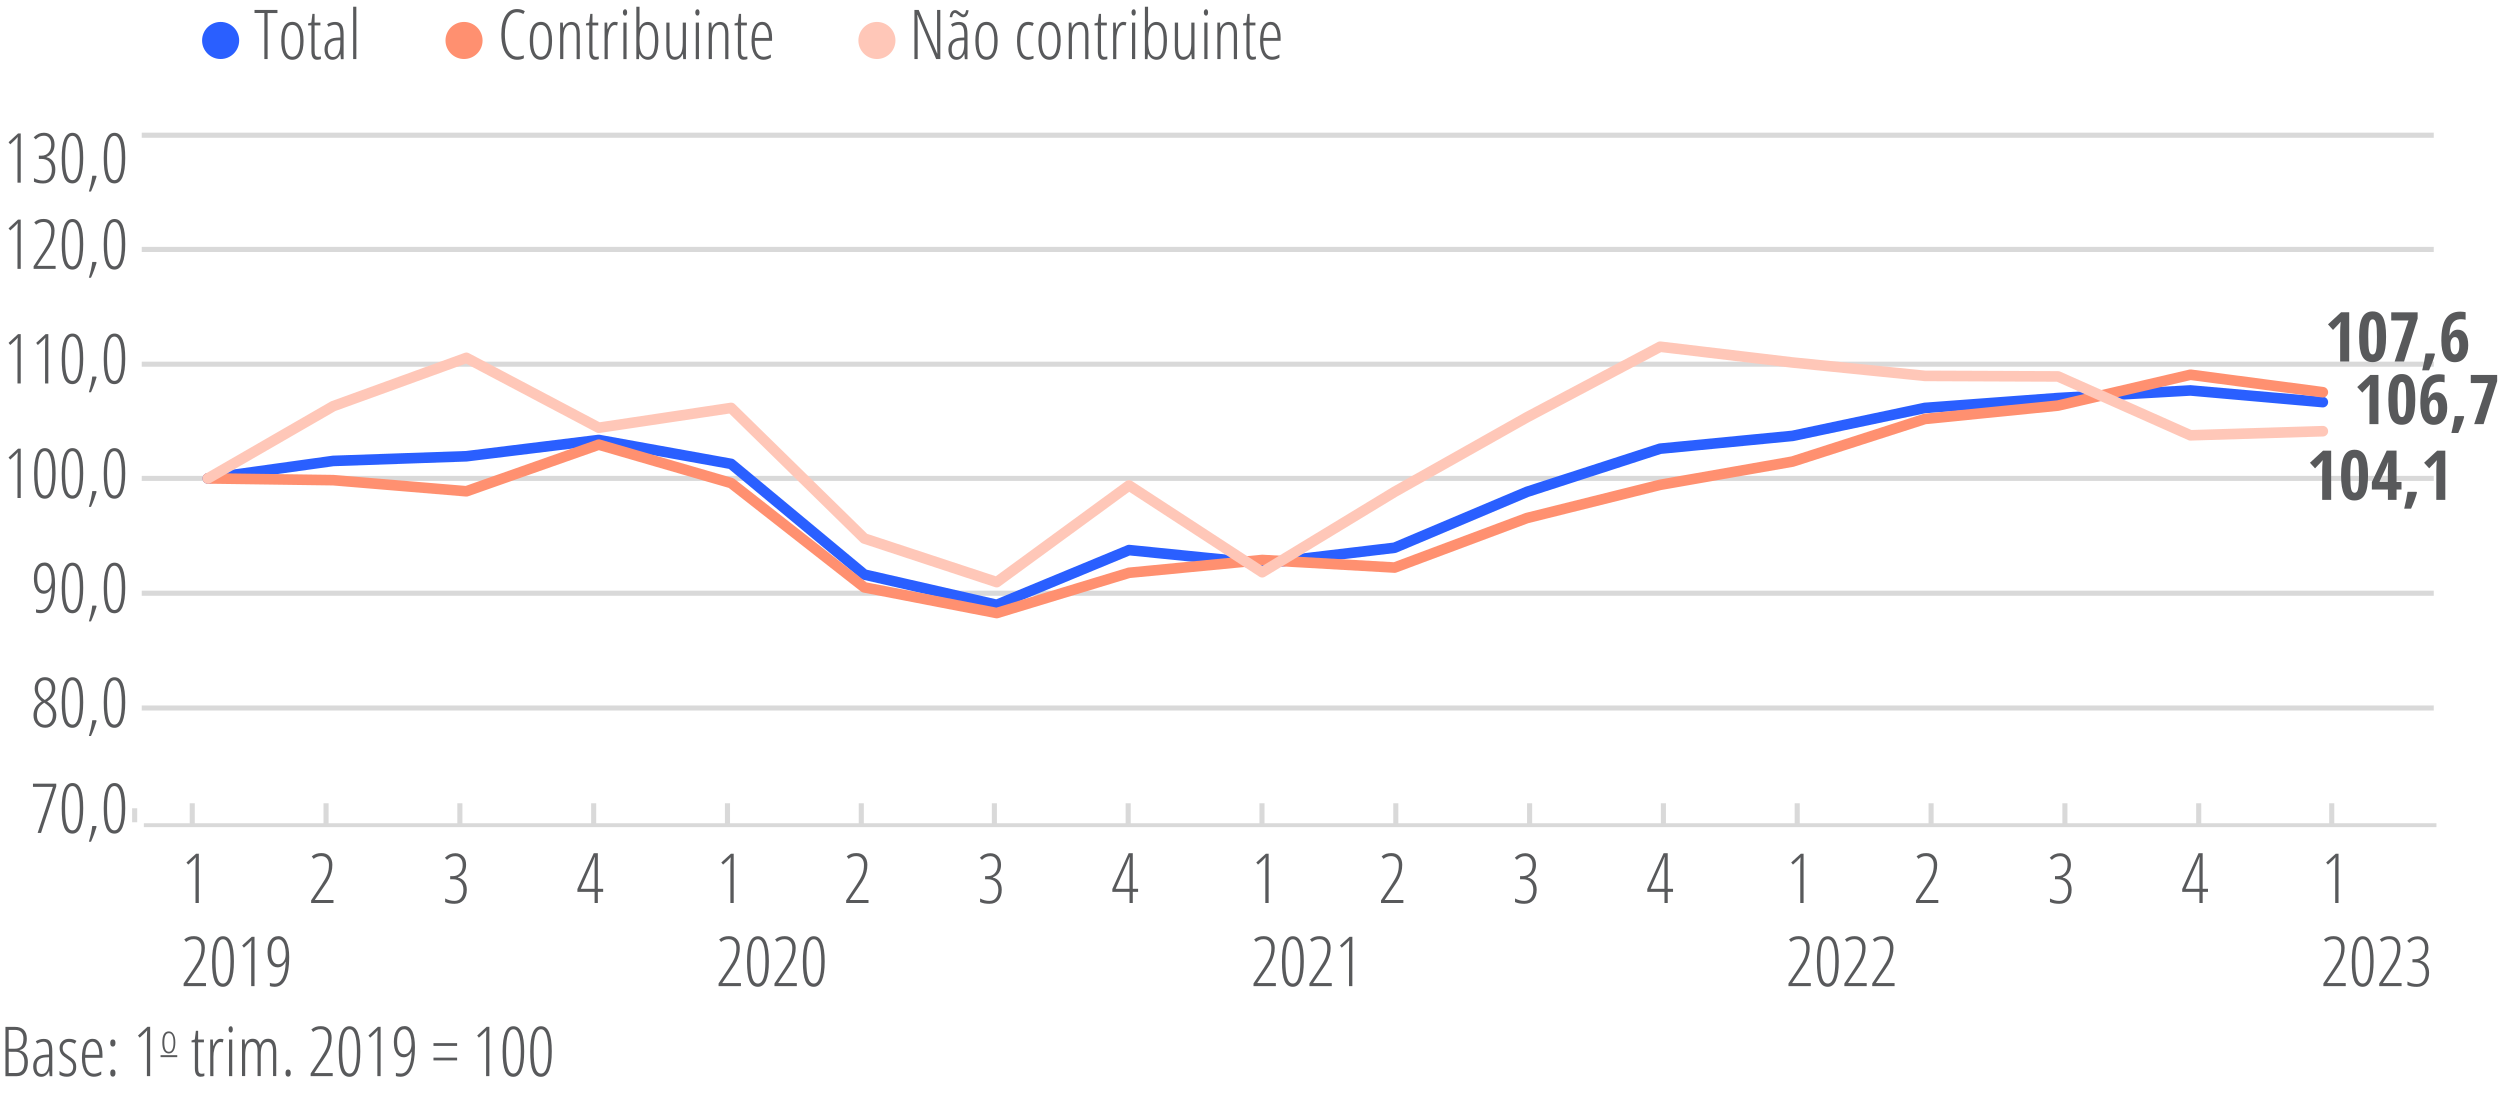 <?xml version="1.0" encoding="UTF-8"?> <svg xmlns="http://www.w3.org/2000/svg" xmlns:xlink="http://www.w3.org/1999/xlink" version="1.1" id="Camada_1" x="0px" y="0px" viewBox="0 0 353.31 154.51" style="enable-background:new 0 0 353.31 154.51;" xml:space="preserve"> <style type="text/css"> .st0{fill:#58595B;} .st1{fill:#2A5FFF;} .st2{fill:#FF9070;} .st3{fill:#FFC7B8;} .st4{fill:none;stroke:#D9D9D9;stroke-width:0.55;stroke-miterlimit:10;} .st5{fill:none;stroke:#D9D9D9;stroke-width:0.72;stroke-linejoin:round;stroke-miterlimit:10;} .st6{fill:none;stroke:#2A5FFF;stroke-width:1.5;stroke-linecap:round;stroke-linejoin:round;stroke-miterlimit:10;} .st7{fill:none;stroke:#FF9070;stroke-width:1.5;stroke-linecap:round;stroke-linejoin:round;stroke-miterlimit:10;} .st8{fill:none;stroke:#FFC7B8;stroke-width:1.5;stroke-linecap:round;stroke-linejoin:round;stroke-miterlimit:10;} </style> <g> <path class="st0" d="M132.9,8.35h-0.6l-2.63-6.24h-0.04c0.04,0.43,0.06,0.85,0.06,1.25v4.99h-0.46V1.4h0.6l2.61,6.17h0.03 c-0.03-0.52-0.04-0.96-0.04-1.3V1.4h0.46V8.35z"></path> <path class="st0" d="M136.35,8.35l-0.06-0.72h-0.02c-0.25,0.55-0.62,0.82-1.12,0.82c-0.34,0-0.61-0.13-0.81-0.4 c-0.2-0.27-0.31-0.63-0.31-1.08c0-0.49,0.15-0.88,0.44-1.17c0.3-0.29,0.71-0.44,1.24-0.47l0.56-0.03V4.88 c0-0.48-0.06-0.83-0.18-1.05s-0.32-0.33-0.6-0.33c-0.3,0-0.6,0.1-0.9,0.29l-0.19-0.36c0.36-0.22,0.73-0.33,1.13-0.33 c0.43,0,0.73,0.13,0.92,0.4c0.19,0.27,0.28,0.72,0.28,1.35v3.52H136.35z M136.12,2.44c-0.11,0-0.22-0.03-0.33-0.1 s-0.21-0.13-0.31-0.21c-0.1-0.07-0.19-0.14-0.28-0.21s-0.17-0.1-0.24-0.1c-0.1,0-0.19,0.06-0.25,0.17s-0.12,0.26-0.15,0.44h-0.35 c0.04-0.31,0.12-0.55,0.25-0.73c0.13-0.18,0.31-0.27,0.54-0.27c0.11,0,0.22,0.03,0.32,0.1c0.1,0.06,0.21,0.13,0.3,0.21 c0.1,0.07,0.19,0.14,0.28,0.21s0.17,0.1,0.25,0.1c0.11,0,0.19-0.06,0.25-0.17s0.1-0.26,0.13-0.44h0.35 c-0.03,0.32-0.11,0.57-0.24,0.74C136.51,2.35,136.33,2.44,136.12,2.44z M135.25,8.06c0.32,0,0.58-0.16,0.75-0.48 c0.18-0.32,0.27-0.77,0.27-1.35V5.69l-0.54,0.03c-0.42,0.02-0.72,0.14-0.93,0.35c-0.2,0.21-0.3,0.51-0.3,0.91 c0,0.37,0.07,0.65,0.2,0.82C134.84,7.98,135.02,8.06,135.25,8.06z"></path> <path class="st0" d="M140.99,5.76c0,0.87-0.14,1.54-0.41,2c-0.27,0.46-0.67,0.69-1.18,0.69c-0.5,0-0.89-0.23-1.16-0.69 c-0.27-0.46-0.4-1.13-0.4-2c0-1.78,0.53-2.67,1.58-2.67c0.5,0,0.88,0.23,1.16,0.7C140.85,4.26,140.99,4.91,140.99,5.76z M138.31,5.76c0,0.75,0.09,1.31,0.27,1.69s0.46,0.57,0.83,0.57c0.74,0,1.11-0.75,1.11-2.26c0-1.49-0.37-2.24-1.11-2.24 c-0.39,0-0.67,0.19-0.84,0.56C138.4,4.45,138.31,5.01,138.31,5.76z"></path> <path class="st0" d="M145.29,8.45c-0.52,0-0.91-0.22-1.17-0.67c-0.26-0.45-0.39-1.11-0.39-1.98c0-0.88,0.13-1.55,0.4-2.02 s0.66-0.69,1.17-0.69c0.32,0,0.59,0.06,0.8,0.18l-0.18,0.4c-0.21-0.1-0.41-0.15-0.59-0.15c-0.76,0-1.14,0.76-1.14,2.27 c0,1.5,0.38,2.25,1.14,2.25c0.23,0,0.47-0.05,0.73-0.15v0.38c-0.1,0.06-0.23,0.1-0.39,0.13C145.53,8.43,145.4,8.45,145.29,8.45z"></path> <path class="st0" d="M149.9,5.76c0,0.87-0.14,1.54-0.41,2c-0.27,0.46-0.67,0.69-1.18,0.69c-0.5,0-0.89-0.23-1.16-0.69 c-0.27-0.46-0.4-1.13-0.4-2c0-1.78,0.53-2.67,1.58-2.67c0.5,0,0.88,0.23,1.16,0.7C149.76,4.26,149.9,4.91,149.9,5.76z M147.21,5.76 c0,0.75,0.09,1.31,0.27,1.69s0.46,0.57,0.83,0.57c0.74,0,1.11-0.75,1.11-2.26c0-1.49-0.37-2.24-1.11-2.24 c-0.39,0-0.67,0.19-0.84,0.56C147.3,4.45,147.21,5.01,147.21,5.76z"></path> <path class="st0" d="M153.37,8.35V4.79c0-0.86-0.25-1.29-0.76-1.29c-0.39,0-0.67,0.16-0.85,0.48c-0.18,0.32-0.27,0.83-0.27,1.53 v2.84h-0.45V3.19h0.38l0.04,0.72h0.04c0.11-0.26,0.26-0.46,0.47-0.6c0.2-0.14,0.42-0.21,0.65-0.21c0.4,0,0.7,0.13,0.9,0.4 c0.2,0.27,0.3,0.7,0.3,1.29v3.57H153.37z"></path> <path class="st0" d="M156.12,8.03c0.14,0,0.26-0.02,0.37-0.06v0.38c-0.14,0.06-0.32,0.1-0.54,0.1c-0.53,0-0.8-0.4-0.8-1.19V3.59 h-0.47V3.32l0.46-0.13l0.15-1.23h0.31v1.23h0.82v0.4h-0.82v3.54c0,0.35,0.04,0.59,0.11,0.71S155.93,8.03,156.12,8.03z"></path> <path class="st0" d="M158.74,3.09c0.16,0,0.31,0.02,0.45,0.07l-0.11,0.45c-0.11-0.05-0.23-0.07-0.35-0.07 c-0.17,0-0.34,0.09-0.49,0.27c-0.15,0.18-0.27,0.43-0.35,0.75c-0.09,0.32-0.13,0.67-0.13,1.06v2.74h-0.45V3.19h0.37l0.05,0.9h0.03 C158.01,3.42,158.33,3.09,158.74,3.09z"></path> <path class="st0" d="M159.91,1.76c0-0.14,0.03-0.25,0.09-0.33c0.06-0.08,0.13-0.12,0.23-0.12c0.09,0,0.15,0.04,0.2,0.12 c0.05,0.08,0.08,0.19,0.08,0.33c0,0.14-0.03,0.25-0.08,0.33c-0.05,0.08-0.12,0.12-0.2,0.12c-0.09,0-0.17-0.04-0.23-0.12 C159.94,2,159.91,1.89,159.91,1.76z M160.43,8.35h-0.45V3.19h0.45V8.35z"></path> <path class="st0" d="M163.41,3.1c1.01,0,1.51,0.89,1.51,2.66c0,0.88-0.13,1.54-0.38,2c-0.25,0.46-0.61,0.69-1.09,0.69 c-0.25,0-0.47-0.07-0.68-0.2c-0.2-0.14-0.37-0.34-0.5-0.6h-0.04l-0.06,0.71h-0.37V0.95h0.45v2.3l-0.02,0.62h0.04 C162.55,3.36,162.93,3.1,163.41,3.1z M163.39,3.52c-0.4,0-0.68,0.17-0.86,0.52c-0.18,0.35-0.27,0.92-0.27,1.72v0.12 c0,1.44,0.38,2.16,1.15,2.16c0.35,0,0.61-0.19,0.78-0.56c0.17-0.37,0.26-0.95,0.26-1.72c0-0.75-0.08-1.31-0.25-1.68 C164.03,3.71,163.76,3.52,163.39,3.52z"></path> <path class="st0" d="M166.49,3.19v3.37c0,0.51,0.06,0.88,0.18,1.12c0.12,0.23,0.31,0.35,0.56,0.35c0.39,0,0.68-0.16,0.86-0.47 c0.18-0.32,0.27-0.83,0.27-1.53V3.19h0.45v5.17h-0.38l-0.06-0.72h-0.04c-0.11,0.26-0.27,0.47-0.46,0.61s-0.41,0.21-0.64,0.21 c-0.42,0-0.72-0.15-0.91-0.44c-0.19-0.29-0.29-0.78-0.29-1.45V3.19H166.49z"></path> <path class="st0" d="M170.13,1.76c0-0.14,0.03-0.25,0.09-0.33c0.06-0.08,0.13-0.12,0.23-0.12c0.09,0,0.15,0.04,0.2,0.12 c0.05,0.08,0.08,0.19,0.08,0.33c0,0.14-0.03,0.25-0.08,0.33c-0.05,0.08-0.12,0.12-0.2,0.12c-0.09,0-0.17-0.04-0.23-0.12 C170.16,2,170.13,1.89,170.13,1.76z M170.65,8.35h-0.45V3.19h0.45V8.35z"></path> <path class="st0" d="M174.37,8.35V4.79c0-0.86-0.25-1.29-0.76-1.29c-0.39,0-0.67,0.16-0.85,0.48c-0.18,0.32-0.27,0.83-0.27,1.53 v2.84h-0.45V3.19h0.38l0.04,0.72h0.04c0.11-0.26,0.26-0.46,0.47-0.6c0.2-0.14,0.42-0.21,0.65-0.21c0.4,0,0.7,0.13,0.9,0.4 c0.2,0.27,0.3,0.7,0.3,1.29v3.57H174.37z"></path> <path class="st0" d="M177.12,8.03c0.14,0,0.26-0.02,0.37-0.06v0.38c-0.14,0.06-0.32,0.1-0.54,0.1c-0.53,0-0.8-0.4-0.8-1.19V3.59 h-0.47V3.32l0.46-0.13l0.15-1.23h0.31v1.23h0.82v0.4h-0.82v3.54c0,0.35,0.04,0.59,0.11,0.71S176.93,8.03,177.12,8.03z"></path> <path class="st0" d="M179.78,8.45c-0.55,0-0.97-0.23-1.26-0.7c-0.29-0.47-0.44-1.11-0.44-1.94c0-0.88,0.13-1.56,0.39-2.02 c0.26-0.46,0.64-0.7,1.13-0.7c0.43,0,0.77,0.2,1.01,0.61c0.25,0.41,0.37,0.96,0.37,1.65v0.42h-2.45c0.01,0.75,0.11,1.32,0.32,1.69 c0.21,0.37,0.52,0.56,0.94,0.56c0.32,0,0.66-0.11,1.02-0.32v0.44C180.49,8.35,180.14,8.45,179.78,8.45z M179.57,3.5 c-0.62,0-0.96,0.62-1.02,1.86h1.99c0-0.57-0.09-1.02-0.26-1.36C180.1,3.67,179.87,3.5,179.57,3.5z"></path> </g> <g> <path class="st0" d="M37.83,8.35h-0.47V1.84h-1.39V1.4h3.24v0.45h-1.39V8.35z"></path> <path class="st0" d="M42.9,5.76c0,0.87-0.14,1.54-0.41,2c-0.27,0.46-0.67,0.69-1.18,0.69c-0.5,0-0.89-0.23-1.16-0.69 c-0.27-0.46-0.4-1.13-0.4-2c0-1.78,0.53-2.67,1.58-2.67c0.5,0,0.88,0.23,1.16,0.7C42.76,4.26,42.9,4.91,42.9,5.76z M40.22,5.76 c0,0.75,0.09,1.31,0.27,1.69s0.46,0.57,0.83,0.57c0.74,0,1.11-0.75,1.11-2.26c0-1.49-0.37-2.24-1.11-2.24 c-0.39,0-0.67,0.19-0.84,0.56C40.3,4.45,40.22,5.01,40.22,5.76z"></path> <path class="st0" d="M44.98,8.03c0.14,0,0.26-0.02,0.37-0.06v0.38c-0.14,0.06-0.32,0.1-0.54,0.1c-0.53,0-0.8-0.4-0.8-1.19V3.59 h-0.47V3.32l0.46-0.13l0.15-1.23h0.31v1.23h0.82v0.4h-0.82v3.54c0,0.35,0.04,0.59,0.11,0.71S44.79,8.03,44.98,8.03z"></path> <path class="st0" d="M48.17,8.35l-0.06-0.72H48.1c-0.25,0.55-0.62,0.82-1.12,0.82c-0.34,0-0.61-0.13-0.81-0.4 c-0.2-0.27-0.31-0.63-0.31-1.08c0-0.49,0.15-0.88,0.44-1.17c0.3-0.29,0.71-0.44,1.24-0.47L48.1,5.3V4.88 c0-0.48-0.06-0.83-0.18-1.05s-0.32-0.33-0.6-0.33c-0.3,0-0.6,0.1-0.9,0.29l-0.19-0.36c0.36-0.22,0.73-0.33,1.13-0.33 c0.43,0,0.73,0.13,0.92,0.4c0.19,0.27,0.28,0.72,0.28,1.35v3.52H48.17z M47.07,8.06c0.32,0,0.58-0.16,0.75-0.48 c0.18-0.32,0.27-0.77,0.27-1.35V5.69l-0.54,0.03c-0.42,0.02-0.72,0.14-0.93,0.35c-0.2,0.21-0.3,0.51-0.3,0.91 c0,0.37,0.07,0.65,0.2,0.82C46.66,7.98,46.85,8.06,47.07,8.06z"></path> <path class="st0" d="M50.36,8.35h-0.45V0.95h0.45V8.35z"></path> </g> <g> <path class="st1" d="M33.8,5.72c0,1.45-1.17,2.62-2.62,2.62c-1.45,0-2.62-1.17-2.62-2.62c0-1.45,1.17-2.62,2.62-2.62 C32.63,3.1,33.8,4.28,33.8,5.72"></path> </g> <g> <path class="st0" d="M73.06,1.73c-0.52,0-0.94,0.28-1.25,0.83c-0.31,0.55-0.46,1.32-0.46,2.3c0,0.64,0.07,1.19,0.21,1.67 C71.7,7,71.9,7.37,72.17,7.62C72.44,7.88,72.75,8,73.1,8c0.36,0,0.67-0.06,0.93-0.19v0.43c-0.25,0.14-0.57,0.21-0.98,0.21 c-0.44,0-0.83-0.14-1.16-0.43c-0.33-0.29-0.59-0.7-0.77-1.24c-0.18-0.54-0.27-1.18-0.27-1.93c0-1.11,0.2-1.98,0.59-2.62 s0.93-0.95,1.62-0.95c0.43,0,0.8,0.1,1.11,0.3l-0.21,0.41C73.7,1.82,73.4,1.73,73.06,1.73z"></path> <path class="st0" d="M78.02,5.76c0,0.87-0.14,1.54-0.41,2c-0.27,0.46-0.67,0.69-1.18,0.69c-0.5,0-0.89-0.23-1.16-0.69 c-0.27-0.46-0.4-1.13-0.4-2c0-1.78,0.53-2.67,1.58-2.67c0.5,0,0.88,0.23,1.16,0.7C77.88,4.26,78.02,4.91,78.02,5.76z M75.34,5.76 c0,0.75,0.09,1.31,0.27,1.69s0.46,0.57,0.83,0.57c0.74,0,1.11-0.75,1.11-2.26c0-1.49-0.37-2.24-1.11-2.24 c-0.39,0-0.67,0.19-0.84,0.56C75.43,4.46,75.34,5.02,75.34,5.76z"></path> <path class="st0" d="M81.49,8.36V4.79c0-0.86-0.25-1.29-0.76-1.29c-0.39,0-0.67,0.16-0.85,0.48c-0.18,0.32-0.27,0.83-0.27,1.53 v2.84h-0.45V3.19h0.38l0.04,0.72h0.04c0.11-0.26,0.26-0.46,0.47-0.6c0.2-0.14,0.42-0.21,0.65-0.21c0.4,0,0.7,0.13,0.9,0.4 c0.2,0.27,0.3,0.7,0.3,1.29v3.57H81.49z"></path> <path class="st0" d="M84.25,8.03c0.14,0,0.26-0.02,0.37-0.06v0.38c-0.14,0.06-0.32,0.1-0.54,0.1c-0.53,0-0.8-0.4-0.8-1.19V3.59 h-0.47V3.32l0.46-0.13l0.15-1.23h0.31v1.23h0.82v0.4h-0.82v3.54c0,0.35,0.04,0.59,0.11,0.71S84.06,8.03,84.25,8.03z"></path> <path class="st0" d="M86.87,3.09c0.16,0,0.31,0.02,0.45,0.07l-0.11,0.45c-0.11-0.05-0.23-0.07-0.35-0.07 c-0.17,0-0.34,0.09-0.49,0.27c-0.15,0.18-0.27,0.43-0.35,0.75c-0.09,0.32-0.13,0.67-0.13,1.06v2.74h-0.45V3.19h0.37l0.05,0.9h0.03 C86.13,3.42,86.46,3.09,86.87,3.09z"></path> <path class="st0" d="M88.03,1.76c0-0.14,0.03-0.25,0.09-0.33c0.06-0.08,0.13-0.12,0.23-0.12c0.09,0,0.15,0.04,0.2,0.12 c0.05,0.08,0.08,0.19,0.08,0.33c0,0.14-0.03,0.25-0.08,0.33c-0.05,0.08-0.12,0.12-0.2,0.12c-0.09,0-0.17-0.04-0.23-0.12 C88.06,2,88.03,1.89,88.03,1.76z M88.55,8.36H88.1V3.19h0.45V8.36z"></path> <path class="st0" d="M91.53,3.1c1.01,0,1.51,0.89,1.51,2.66c0,0.88-0.13,1.54-0.38,2c-0.25,0.46-0.61,0.69-1.09,0.69 c-0.25,0-0.47-0.07-0.68-0.2c-0.2-0.14-0.37-0.34-0.5-0.6h-0.04L90.3,8.36h-0.37V0.95h0.45v2.3l-0.02,0.62h0.04 C90.68,3.36,91.05,3.1,91.53,3.1z M91.51,3.52c-0.4,0-0.68,0.17-0.86,0.52c-0.18,0.35-0.27,0.92-0.27,1.72v0.12 c0,1.44,0.38,2.16,1.15,2.16c0.35,0,0.61-0.19,0.78-0.56c0.17-0.37,0.26-0.95,0.26-1.72c0-0.75-0.08-1.31-0.25-1.68 C92.15,3.71,91.88,3.52,91.51,3.52z"></path> <path class="st0" d="M94.62,3.19v3.37c0,0.51,0.06,0.88,0.18,1.12c0.12,0.23,0.31,0.35,0.56,0.35c0.39,0,0.68-0.16,0.86-0.47 c0.18-0.32,0.27-0.83,0.27-1.53V3.19h0.45v5.17h-0.38l-0.06-0.72h-0.04C96.36,7.9,96.2,8.1,96.01,8.24s-0.41,0.21-0.64,0.21 c-0.42,0-0.72-0.15-0.91-0.44c-0.19-0.29-0.29-0.78-0.29-1.45V3.19H94.62z"></path> <path class="st0" d="M98.26,1.76c0-0.14,0.03-0.25,0.09-0.33c0.06-0.08,0.13-0.12,0.23-0.12c0.09,0,0.15,0.04,0.2,0.12 c0.05,0.08,0.08,0.19,0.08,0.33c0,0.14-0.03,0.25-0.08,0.33c-0.05,0.08-0.12,0.12-0.2,0.12c-0.09,0-0.17-0.04-0.23-0.12 C98.29,2,98.26,1.89,98.26,1.76z M98.78,8.36h-0.45V3.19h0.45V8.36z"></path> <path class="st0" d="M102.49,8.36V4.79c0-0.86-0.25-1.29-0.76-1.29c-0.39,0-0.67,0.16-0.85,0.48c-0.18,0.32-0.27,0.83-0.27,1.53 v2.84h-0.45V3.19h0.38l0.04,0.72h0.04c0.11-0.26,0.26-0.46,0.47-0.6c0.2-0.14,0.42-0.21,0.65-0.21c0.4,0,0.7,0.13,0.9,0.4 c0.2,0.27,0.3,0.7,0.3,1.29v3.57H102.49z"></path> <path class="st0" d="M105.25,8.03c0.14,0,0.26-0.02,0.37-0.06v0.38c-0.14,0.06-0.32,0.1-0.54,0.1c-0.53,0-0.8-0.4-0.8-1.19V3.59 h-0.47V3.32l0.46-0.13l0.15-1.23h0.31v1.23h0.82v0.4h-0.82v3.54c0,0.35,0.04,0.59,0.11,0.71S105.06,8.03,105.25,8.03z"></path> <path class="st0" d="M107.91,8.45c-0.55,0-0.97-0.23-1.26-0.7c-0.29-0.47-0.44-1.11-0.44-1.94c0-0.88,0.13-1.56,0.39-2.02 c0.26-0.46,0.64-0.7,1.13-0.7c0.43,0,0.77,0.2,1.01,0.61c0.25,0.41,0.37,0.96,0.37,1.65v0.42h-2.45c0.01,0.75,0.11,1.32,0.32,1.69 c0.21,0.37,0.52,0.56,0.94,0.56c0.32,0,0.66-0.11,1.02-0.32v0.44C108.62,8.35,108.27,8.45,107.91,8.45z M107.7,3.5 c-0.62,0-0.96,0.62-1.02,1.86h1.99c0-0.57-0.09-1.02-0.26-1.36C108.23,3.67,108,3.5,107.7,3.5z"></path> </g> <g> <path class="st2" d="M68.2,5.72c0,1.45-1.17,2.62-2.62,2.62c-1.45,0-2.62-1.17-2.62-2.62c0-1.45,1.17-2.62,2.62-2.62 C67.02,3.1,68.2,4.28,68.2,5.72"></path> <path class="st3" d="M126.55,5.72c0,1.45-1.17,2.62-2.62,2.62s-2.62-1.17-2.62-2.62c0-1.45,1.17-2.62,2.62-2.62 S126.55,4.28,126.55,5.72"></path> </g> <g> <path class="st0" d="M0.76,145.12h1.33c0.55,0,0.97,0.14,1.26,0.42s0.44,0.69,0.44,1.24c0,0.94-0.34,1.48-1.03,1.62v0.04 c0.4,0.08,0.69,0.26,0.89,0.53c0.19,0.27,0.29,0.65,0.29,1.14c0,0.62-0.14,1.11-0.41,1.46s-0.66,0.52-1.16,0.52h-1.6V145.12z M1.23,148.21H2.1c0.43,0,0.74-0.12,0.93-0.36c0.19-0.24,0.28-0.6,0.28-1.09c0-0.39-0.1-0.69-0.31-0.9 c-0.2-0.21-0.51-0.31-0.91-0.31H1.23V148.21z M1.23,148.64v3H2.3c0.77,0,1.15-0.52,1.15-1.56c0-0.46-0.11-0.82-0.34-1.07 c-0.23-0.25-0.54-0.37-0.95-0.37H1.23z"></path> <path class="st0" d="M7.01,152.08l-0.06-0.72H6.93c-0.25,0.55-0.62,0.82-1.12,0.82c-0.34,0-0.61-0.13-0.81-0.4 c-0.2-0.27-0.31-0.63-0.31-1.08c0-0.49,0.15-0.88,0.44-1.17c0.3-0.29,0.71-0.44,1.24-0.47l0.56-0.03v-0.43 c0-0.48-0.06-0.83-0.18-1.05s-0.32-0.33-0.6-0.33c-0.3,0-0.6,0.1-0.9,0.29l-0.19-0.36c0.36-0.22,0.73-0.33,1.13-0.33 c0.43,0,0.73,0.13,0.92,0.4c0.19,0.27,0.28,0.72,0.28,1.35v3.52H7.01z M5.91,151.78c0.32,0,0.58-0.16,0.75-0.48 c0.18-0.32,0.27-0.77,0.27-1.35v-0.54l-0.54,0.03c-0.42,0.02-0.72,0.14-0.93,0.35c-0.2,0.21-0.3,0.51-0.3,0.91 c0,0.37,0.07,0.65,0.2,0.82C5.5,151.7,5.68,151.78,5.91,151.78z"></path> <path class="st0" d="M10.77,150.78c0,0.44-0.11,0.78-0.34,1.02c-0.23,0.25-0.56,0.37-0.99,0.37c-0.23,0-0.44-0.03-0.62-0.09 c-0.18-0.06-0.32-0.13-0.41-0.2v-0.53c0.12,0.12,0.27,0.21,0.47,0.28c0.19,0.07,0.39,0.11,0.6,0.11c0.27,0,0.48-0.09,0.63-0.26 c0.15-0.17,0.23-0.41,0.23-0.7c0-0.23-0.05-0.42-0.16-0.58c-0.11-0.16-0.32-0.34-0.63-0.54c-0.35-0.22-0.59-0.4-0.72-0.53 c-0.13-0.13-0.23-0.28-0.3-0.45s-0.11-0.36-0.11-0.59c0-0.37,0.12-0.68,0.38-0.92c0.25-0.24,0.57-0.36,0.96-0.36 c0.42,0,0.76,0.1,1.04,0.3l-0.23,0.4c-0.26-0.17-0.54-0.26-0.83-0.26c-0.27,0-0.48,0.08-0.64,0.24c-0.16,0.16-0.24,0.36-0.24,0.62 c0,0.23,0.05,0.42,0.16,0.57s0.34,0.34,0.69,0.56c0.34,0.23,0.58,0.41,0.7,0.54s0.22,0.28,0.28,0.45 C10.74,150.38,10.77,150.57,10.77,150.78z"></path> <path class="st0" d="M13.28,152.17c-0.55,0-0.97-0.23-1.26-0.7c-0.29-0.47-0.44-1.11-0.44-1.94c0-0.88,0.13-1.56,0.39-2.02 c0.26-0.46,0.64-0.7,1.13-0.7c0.43,0,0.77,0.2,1.01,0.61c0.25,0.41,0.37,0.96,0.37,1.65v0.42h-2.45c0.01,0.75,0.11,1.32,0.32,1.69 c0.21,0.37,0.52,0.56,0.94,0.56c0.32,0,0.66-0.11,1.02-0.32v0.44C13.99,152.07,13.64,152.17,13.28,152.17z M13.07,147.22 c-0.62,0-0.96,0.62-1.02,1.86h1.99c0-0.57-0.09-1.02-0.26-1.36C13.6,147.39,13.37,147.22,13.07,147.22z"></path> <path class="st0" d="M15.58,147.4c0-0.34,0.12-0.5,0.37-0.5s0.37,0.17,0.37,0.5c0,0.18-0.04,0.31-0.11,0.39 c-0.07,0.08-0.16,0.12-0.26,0.12C15.7,147.91,15.58,147.74,15.58,147.4z M15.58,151.65c0-0.34,0.12-0.51,0.37-0.51 c0.1,0,0.19,0.04,0.26,0.11c0.07,0.08,0.11,0.21,0.11,0.4c0,0.18-0.04,0.31-0.11,0.39c-0.07,0.08-0.16,0.12-0.26,0.12 C15.7,152.15,15.58,151.98,15.58,151.65z"></path> <path class="st0" d="M21.22,152.08h-0.46v-5.12c0-0.42,0.01-0.86,0.04-1.35c-0.07,0.09-0.22,0.26-0.47,0.5l-0.59,0.54l-0.24-0.3 l1.34-1.24h0.38V152.08z"></path> <path class="st0" d="M24.78,147.32c0,0.51-0.08,0.9-0.24,1.16c-0.16,0.27-0.39,0.4-0.69,0.4c-0.29,0-0.52-0.13-0.68-0.4 c-0.16-0.27-0.23-0.66-0.23-1.16c0-1.04,0.31-1.56,0.92-1.56c0.29,0,0.51,0.14,0.67,0.41C24.7,146.44,24.78,146.82,24.78,147.32z M23.22,147.32c0,0.44,0.05,0.76,0.16,0.99c0.1,0.22,0.27,0.33,0.49,0.33c0.43,0,0.65-0.44,0.65-1.32c0-0.87-0.22-1.31-0.65-1.31 c-0.23,0-0.39,0.11-0.49,0.33C23.27,146.55,23.22,146.88,23.22,147.32z"></path> <path class="st0" d="M28.51,151.75c0.14,0,0.26-0.02,0.37-0.06v0.38c-0.14,0.06-0.32,0.1-0.54,0.1c-0.53,0-0.8-0.4-0.8-1.19v-3.67 h-0.47v-0.27l0.46-0.13l0.15-1.23H28v1.23h0.82v0.4H28v3.54c0,0.35,0.04,0.59,0.11,0.71S28.32,151.75,28.51,151.75z"></path> <path class="st0" d="M31.14,146.81c0.16,0,0.31,0.02,0.45,0.07l-0.11,0.45c-0.11-0.05-0.23-0.07-0.35-0.07 c-0.17,0-0.34,0.09-0.49,0.27c-0.15,0.18-0.27,0.43-0.35,0.75c-0.09,0.32-0.13,0.67-0.13,1.06v2.74h-0.45v-5.17h0.37l0.05,0.9h0.03 C30.4,147.14,30.73,146.81,31.14,146.81z"></path> <path class="st0" d="M32.3,145.48c0-0.14,0.03-0.25,0.09-0.33c0.06-0.08,0.13-0.12,0.23-0.12c0.09,0,0.15,0.04,0.2,0.12 c0.05,0.08,0.08,0.19,0.08,0.33c0,0.14-0.03,0.25-0.08,0.33c-0.05,0.08-0.12,0.12-0.2,0.12c-0.09,0-0.17-0.04-0.23-0.12 C32.33,145.72,32.3,145.61,32.3,145.48z M32.82,152.08h-0.45v-5.17h0.45V152.08z"></path> <path class="st0" d="M38.59,152.08v-3.52c0-0.87-0.25-1.3-0.76-1.3c-0.35,0-0.6,0.15-0.75,0.45s-0.23,0.75-0.23,1.34v3.02h-0.45 v-3.52c0-0.44-0.06-0.76-0.19-0.98c-0.12-0.21-0.32-0.32-0.58-0.32c-0.34,0-0.59,0.16-0.75,0.47c-0.16,0.31-0.23,0.82-0.23,1.51 v2.84H34.2v-5.17h0.38l0.04,0.72h0.04c0.21-0.55,0.56-0.82,1.05-0.82c0.29,0,0.51,0.08,0.68,0.23s0.28,0.38,0.36,0.67 c0.12-0.32,0.28-0.55,0.46-0.69s0.42-0.21,0.7-0.21c0.39,0,0.68,0.15,0.86,0.45s0.27,0.78,0.27,1.44v3.38H38.59z"></path> <path class="st0" d="M40.35,151.65c0-0.34,0.12-0.51,0.37-0.51c0.1,0,0.19,0.04,0.26,0.11c0.07,0.08,0.11,0.21,0.11,0.4 c0,0.18-0.04,0.31-0.11,0.39c-0.07,0.08-0.16,0.12-0.26,0.12C40.47,152.15,40.35,151.98,40.35,151.65z"></path> <path class="st0" d="M47.02,152.08h-3.12v-0.37l1.4-2.12c0.43-0.66,0.72-1.18,0.87-1.58c0.15-0.4,0.22-0.84,0.22-1.33 c0-0.37-0.1-0.67-0.29-0.9c-0.19-0.22-0.46-0.33-0.79-0.33c-0.22,0-0.41,0.03-0.57,0.1c-0.16,0.06-0.33,0.16-0.49,0.29L44,145.48 c0.22-0.17,0.44-0.29,0.64-0.36s0.44-0.1,0.71-0.1c0.48,0,0.85,0.15,1.12,0.45s0.4,0.7,0.4,1.21c0,0.35-0.04,0.68-0.12,0.99 c-0.08,0.31-0.19,0.61-0.33,0.9c-0.14,0.3-0.38,0.68-0.7,1.15l-1.28,1.89v0.04h2.58V152.08z"></path> <path class="st0" d="M50.92,148.59c0,1.18-0.13,2.07-0.38,2.68c-0.26,0.61-0.64,0.91-1.15,0.91c-0.54,0-0.92-0.28-1.16-0.84 s-0.36-1.48-0.36-2.74c0-2.38,0.51-3.57,1.52-3.57c0.53,0,0.91,0.29,1.16,0.89S50.92,147.39,50.92,148.59z M48.36,148.59 c0,1.05,0.08,1.83,0.25,2.35c0.17,0.52,0.43,0.78,0.79,0.78c0.7,0,1.04-1.05,1.04-3.14c0-2.08-0.35-3.12-1.04-3.12 c-0.36,0-0.62,0.26-0.79,0.77C48.44,146.75,48.36,147.53,48.36,148.59z"></path> <path class="st0" d="M53.79,152.08h-0.46v-5.12c0-0.42,0.01-0.86,0.04-1.35c-0.07,0.09-0.22,0.26-0.47,0.5l-0.59,0.54l-0.24-0.3 l1.34-1.24h0.38V152.08z"></path> <path class="st0" d="M58.64,147.99c0,1.39-0.17,2.43-0.52,3.13c-0.35,0.7-0.86,1.05-1.53,1.05c-0.12,0-0.24-0.01-0.37-0.03 c-0.13-0.02-0.22-0.05-0.27-0.07v-0.46c0.17,0.08,0.4,0.11,0.69,0.11c0.46,0,0.82-0.27,1.09-0.8s0.42-1.29,0.45-2.28h-0.04 c-0.11,0.24-0.26,0.43-0.44,0.57c-0.19,0.14-0.4,0.21-0.65,0.21c-0.43,0-0.78-0.2-1.02-0.59c-0.25-0.39-0.37-0.92-0.37-1.58 c0-0.69,0.13-1.24,0.4-1.64c0.27-0.4,0.64-0.6,1.12-0.6c0.49,0,0.85,0.26,1.1,0.77C58.51,146.3,58.64,147.03,58.64,147.99z M57.13,145.46c-0.31,0-0.56,0.15-0.74,0.44s-0.27,0.74-0.27,1.33c0,0.57,0.08,1,0.25,1.3c0.16,0.3,0.41,0.45,0.74,0.45 c0.32,0,0.57-0.13,0.76-0.4c0.19-0.27,0.29-0.63,0.29-1.07c0-0.4-0.04-0.75-0.13-1.07c-0.08-0.32-0.2-0.56-0.35-0.72 C57.52,145.54,57.34,145.46,57.13,145.46z"></path> <path class="st0" d="M61.26,147.81v-0.39h3.34v0.39H61.26z M61.26,149.86v-0.39h3.34v0.39H61.26z"></path> <path class="st0" d="M69.15,152.08H68.7v-5.12c0-0.42,0.01-0.86,0.04-1.35c-0.07,0.09-0.22,0.26-0.47,0.5l-0.59,0.54l-0.24-0.3 l1.34-1.24h0.38V152.08z"></path> <path class="st0" d="M74.08,148.59c0,1.18-0.13,2.07-0.38,2.68c-0.26,0.61-0.64,0.91-1.15,0.91c-0.54,0-0.92-0.28-1.16-0.84 s-0.36-1.48-0.36-2.74c0-2.38,0.51-3.57,1.52-3.57c0.53,0,0.91,0.29,1.16,0.89S74.08,147.39,74.08,148.59z M71.52,148.59 c0,1.05,0.08,1.83,0.25,2.35c0.17,0.52,0.43,0.78,0.79,0.78c0.7,0,1.04-1.05,1.04-3.14c0-2.08-0.35-3.12-1.04-3.12 c-0.36,0-0.62,0.26-0.79,0.77C71.6,146.75,71.52,147.53,71.52,148.59z"></path> <path class="st0" d="M77.98,148.59c0,1.18-0.13,2.07-0.38,2.68c-0.26,0.61-0.64,0.91-1.15,0.91c-0.54,0-0.92-0.28-1.16-0.84 s-0.36-1.48-0.36-2.74c0-2.38,0.51-3.57,1.52-3.57c0.53,0,0.91,0.29,1.16,0.89S77.98,147.39,77.98,148.59z M75.42,148.59 c0,1.05,0.08,1.83,0.25,2.35c0.17,0.52,0.43,0.78,0.79,0.78c0.7,0,1.04-1.05,1.04-3.14c0-2.08-0.35-3.12-1.04-3.12 c-0.36,0-0.62,0.26-0.79,0.77C75.5,146.75,75.42,147.53,75.42,148.59z"></path> <path class="st0" d="M22.69,149.4v-0.28h2.36v0.28H22.69z"></path> </g> <g> <line class="st4" x1="20.33" y1="116.62" x2="344.33" y2="116.62"></line> <path class="st5" d="M27.17,113.52v3.1 M46.08,113.52v3.1 M64.99,113.52v3.1 M83.9,113.52v3.1 M102.81,113.52v3.1 M121.72,113.52 v3.1 M140.53,113.52v3.1 M159.44,113.52v3.1 M178.35,113.52v3.1 M197.26,113.52v3.1 M216.17,113.52v3.1 M235.08,113.52v3.1 M253.99,113.52v3.1 M272.91,113.52v3.1 M291.82,113.52v3.1 M310.73,113.52v3.1 M329.53,113.52v3.1"></path> <g> <g> <path class="st0" d="M28.09,127.62h-0.46v-5.12c0-0.42,0.01-0.86,0.04-1.35c-0.07,0.09-0.22,0.26-0.47,0.5l-0.6,0.54l-0.25-0.3 l1.36-1.24h0.39V127.62z"></path> </g> </g> <g> <g> <path class="st0" d="M29.11,139.36h-3.16v-0.37l1.42-2.12c0.44-0.66,0.73-1.18,0.88-1.58c0.15-0.4,0.22-0.84,0.22-1.33 c0-0.37-0.1-0.67-0.29-0.9c-0.2-0.22-0.46-0.33-0.8-0.33c-0.22,0-0.42,0.03-0.58,0.1c-0.17,0.06-0.33,0.16-0.5,0.29l-0.26-0.36 c0.22-0.17,0.44-0.29,0.65-0.36s0.45-0.1,0.72-0.1c0.49,0,0.86,0.15,1.13,0.45s0.41,0.7,0.41,1.21c0,0.35-0.04,0.68-0.12,0.99 c-0.08,0.31-0.19,0.61-0.33,0.9c-0.14,0.3-0.38,0.68-0.71,1.15l-1.3,1.89v0.04h2.62V139.36z"></path> <path class="st0" d="M33.06,135.87c0,1.18-0.13,2.07-0.39,2.68c-0.26,0.61-0.65,0.91-1.16,0.91c-0.54,0-0.94-0.28-1.18-0.84 c-0.24-0.56-0.36-1.48-0.36-2.74c0-2.38,0.51-3.57,1.54-3.57c0.53,0,0.92,0.29,1.17,0.89S33.06,134.67,33.06,135.87z M30.46,135.87c0,1.05,0.08,1.83,0.25,2.35c0.17,0.52,0.43,0.78,0.8,0.78c0.7,0,1.06-1.05,1.06-3.14c0-2.08-0.35-3.12-1.06-3.12 c-0.36,0-0.63,0.26-0.8,0.77S30.46,134.82,30.46,135.87z"></path> <path class="st0" d="M35.96,139.36H35.5v-5.12c0-0.42,0.01-0.86,0.04-1.35c-0.07,0.09-0.22,0.26-0.47,0.5l-0.6,0.54l-0.25-0.3 l1.36-1.24h0.39V139.36z"></path> <path class="st0" d="M40.87,135.28c0,1.39-0.18,2.43-0.53,3.13s-0.87,1.05-1.54,1.05c-0.12,0-0.25-0.01-0.38-0.03 c-0.13-0.02-0.23-0.05-0.28-0.07v-0.46c0.18,0.08,0.41,0.11,0.69,0.11c0.47,0,0.83-0.27,1.1-0.8s0.42-1.29,0.45-2.28h-0.04 c-0.11,0.24-0.26,0.43-0.45,0.57c-0.19,0.14-0.41,0.21-0.66,0.21c-0.44,0-0.79-0.2-1.04-0.59c-0.25-0.39-0.38-0.92-0.38-1.58 c0-0.69,0.14-1.24,0.41-1.64c0.27-0.4,0.65-0.6,1.13-0.6c0.49,0,0.86,0.26,1.12,0.77C40.74,133.59,40.87,134.32,40.87,135.28z M39.35,132.75c-0.32,0-0.57,0.15-0.75,0.44s-0.28,0.74-0.28,1.33c0,0.57,0.08,1,0.25,1.3c0.17,0.3,0.42,0.45,0.75,0.45 c0.32,0,0.58-0.13,0.77-0.4c0.2-0.27,0.29-0.63,0.29-1.07c0-0.4-0.04-0.75-0.13-1.07c-0.08-0.32-0.2-0.56-0.36-0.72 C39.74,132.83,39.56,132.75,39.35,132.75z"></path> </g> </g> <g> <g> <path class="st0" d="M47.13,127.62h-3.16v-0.37l1.42-2.12c0.44-0.66,0.73-1.18,0.88-1.58c0.15-0.4,0.22-0.84,0.22-1.33 c0-0.37-0.1-0.67-0.29-0.9c-0.2-0.22-0.46-0.33-0.8-0.33c-0.22,0-0.42,0.03-0.58,0.1c-0.17,0.06-0.33,0.16-0.5,0.29l-0.26-0.36 c0.22-0.17,0.44-0.29,0.65-0.36s0.45-0.1,0.72-0.1c0.49,0,0.86,0.15,1.13,0.45s0.41,0.7,0.41,1.21c0,0.35-0.04,0.68-0.12,0.99 c-0.08,0.31-0.19,0.61-0.33,0.9c-0.14,0.3-0.38,0.68-0.71,1.15l-1.3,1.89v0.04h2.62V127.62z"></path> </g> </g> <g> <g> <path class="st0" d="M65.87,122.21c0,0.44-0.09,0.8-0.29,1.11c-0.19,0.3-0.48,0.52-0.86,0.66v0.04c0.4,0.09,0.7,0.28,0.92,0.58 s0.33,0.68,0.33,1.15c0,0.6-0.16,1.08-0.46,1.44c-0.31,0.36-0.73,0.54-1.27,0.54c-0.54,0-0.98-0.08-1.33-0.25v-0.51 c0.4,0.23,0.85,0.35,1.33,0.35c0.39,0,0.7-0.14,0.92-0.42s0.33-0.67,0.33-1.15c0-0.46-0.13-0.83-0.38-1.09 c-0.25-0.26-0.63-0.4-1.13-0.4h-0.36v-0.44h0.39c0.41,0,0.75-0.14,1-0.43c0.26-0.28,0.38-0.66,0.38-1.12 c0-0.4-0.09-0.71-0.27-0.93c-0.18-0.23-0.44-0.34-0.76-0.34c-0.22,0-0.42,0.04-0.6,0.11c-0.17,0.07-0.37,0.21-0.59,0.41 l-0.29-0.3c0.24-0.23,0.47-0.39,0.71-0.49c0.23-0.1,0.49-0.15,0.76-0.15c0.46,0,0.83,0.15,1.11,0.45 C65.74,121.31,65.87,121.71,65.87,122.21z"></path> </g> </g> <g> <g> <path class="st0" d="M85.24,126.04h-0.75v1.58h-0.46v-1.58H81.6v-0.4l2.31-5.06h0.58v5.03h0.75V126.04z M84.03,125.61v-3.36 c0-0.39,0.01-0.76,0.04-1.13h-0.03l-0.36,0.89l-1.6,3.6H84.03z"></path> </g> </g> <g> <g> <path class="st0" d="M103.68,127.62h-0.46v-5.12c0-0.42,0.01-0.86,0.04-1.35c-0.07,0.09-0.22,0.26-0.47,0.5l-0.6,0.54l-0.25-0.3 l1.36-1.24h0.39V127.62z"></path> </g> </g> <g> <g> <path class="st0" d="M104.71,139.36h-3.16v-0.37l1.42-2.12c0.44-0.66,0.73-1.18,0.88-1.58c0.15-0.4,0.22-0.84,0.22-1.33 c0-0.37-0.1-0.67-0.29-0.9c-0.2-0.22-0.46-0.33-0.8-0.33c-0.22,0-0.42,0.03-0.58,0.1c-0.17,0.06-0.33,0.16-0.5,0.29l-0.26-0.36 c0.22-0.17,0.44-0.29,0.65-0.36s0.45-0.1,0.72-0.1c0.49,0,0.86,0.15,1.13,0.45s0.41,0.7,0.41,1.21c0,0.35-0.04,0.68-0.12,0.99 c-0.08,0.31-0.19,0.61-0.33,0.9c-0.14,0.3-0.38,0.68-0.71,1.15l-1.3,1.89v0.04h2.62V139.36z"></path> <path class="st0" d="M108.66,135.87c0,1.18-0.13,2.07-0.39,2.68c-0.26,0.61-0.65,0.91-1.16,0.91c-0.54,0-0.94-0.28-1.18-0.84 c-0.24-0.56-0.36-1.48-0.36-2.74c0-2.38,0.51-3.57,1.54-3.57c0.53,0,0.92,0.29,1.17,0.89S108.66,134.67,108.66,135.87z M106.06,135.87c0,1.05,0.08,1.83,0.25,2.35c0.17,0.52,0.43,0.78,0.8,0.78c0.7,0,1.06-1.05,1.06-3.14c0-2.08-0.35-3.12-1.06-3.12 c-0.36,0-0.63,0.26-0.8,0.77S106.06,134.82,106.06,135.87z"></path> <path class="st0" d="M112.61,139.36h-3.16v-0.37l1.42-2.12c0.44-0.66,0.73-1.18,0.88-1.58c0.15-0.4,0.22-0.84,0.22-1.33 c0-0.37-0.1-0.67-0.29-0.9c-0.2-0.22-0.46-0.33-0.8-0.33c-0.22,0-0.42,0.03-0.58,0.1c-0.17,0.06-0.33,0.16-0.5,0.29l-0.26-0.36 c0.22-0.17,0.44-0.29,0.65-0.36s0.45-0.1,0.72-0.1c0.49,0,0.86,0.15,1.13,0.45s0.41,0.7,0.41,1.21c0,0.35-0.04,0.68-0.12,0.99 c-0.08,0.31-0.19,0.61-0.33,0.9c-0.14,0.3-0.38,0.68-0.71,1.15l-1.3,1.89v0.04h2.62V139.36z"></path> <path class="st0" d="M116.55,135.87c0,1.18-0.13,2.07-0.39,2.68c-0.26,0.61-0.65,0.91-1.16,0.91c-0.54,0-0.94-0.28-1.18-0.84 c-0.24-0.56-0.36-1.48-0.36-2.74c0-2.38,0.51-3.57,1.54-3.57c0.53,0,0.92,0.29,1.17,0.89S116.55,134.67,116.55,135.87z M113.96,135.87c0,1.05,0.08,1.83,0.25,2.35c0.17,0.52,0.43,0.78,0.8,0.78c0.7,0,1.06-1.05,1.06-3.14c0-2.08-0.35-3.12-1.06-3.12 c-0.36,0-0.63,0.26-0.8,0.77S113.96,134.82,113.96,135.87z"></path> </g> </g> <g> <g> <path class="st0" d="M122.74,127.62h-3.16v-0.37l1.42-2.12c0.44-0.66,0.73-1.18,0.88-1.58c0.15-0.4,0.22-0.84,0.22-1.33 c0-0.37-0.1-0.67-0.29-0.9c-0.2-0.22-0.46-0.33-0.8-0.33c-0.22,0-0.42,0.03-0.58,0.1c-0.17,0.06-0.33,0.16-0.5,0.29l-0.26-0.36 c0.22-0.17,0.44-0.29,0.65-0.36s0.45-0.1,0.72-0.1c0.49,0,0.86,0.15,1.13,0.45s0.41,0.7,0.41,1.21c0,0.35-0.04,0.68-0.12,0.99 c-0.08,0.31-0.19,0.61-0.33,0.9c-0.14,0.3-0.38,0.68-0.71,1.15l-1.3,1.89v0.04h2.62V127.62z"></path> </g> </g> <g> <g> <path class="st0" d="M141.47,122.21c0,0.44-0.09,0.8-0.29,1.11c-0.19,0.3-0.48,0.52-0.86,0.66v0.04c0.4,0.09,0.7,0.28,0.92,0.58 s0.33,0.68,0.33,1.15c0,0.6-0.16,1.08-0.46,1.44c-0.31,0.36-0.73,0.54-1.27,0.54c-0.54,0-0.98-0.08-1.33-0.25v-0.51 c0.4,0.23,0.85,0.35,1.33,0.35c0.39,0,0.7-0.14,0.92-0.42s0.33-0.67,0.33-1.15c0-0.46-0.13-0.83-0.38-1.09 c-0.25-0.26-0.63-0.4-1.13-0.4h-0.36v-0.44h0.39c0.41,0,0.75-0.14,1-0.43c0.26-0.28,0.38-0.66,0.38-1.12 c0-0.4-0.09-0.71-0.27-0.93c-0.18-0.23-0.44-0.34-0.76-0.34c-0.22,0-0.42,0.04-0.6,0.11c-0.17,0.07-0.37,0.21-0.59,0.41 l-0.29-0.3c0.24-0.23,0.47-0.39,0.71-0.49c0.23-0.1,0.49-0.15,0.76-0.15c0.46,0,0.83,0.15,1.11,0.45 C141.33,121.31,141.47,121.71,141.47,122.21z"></path> </g> </g> <g> <g> <path class="st0" d="M160.84,126.04h-0.75v1.58h-0.46v-1.58h-2.43v-0.4l2.31-5.06h0.58v5.03h0.75V126.04z M159.62,125.61v-3.36 c0-0.39,0.01-0.76,0.04-1.13h-0.03l-0.36,0.89l-1.6,3.6H159.62z"></path> </g> </g> <g> <g> <path class="st0" d="M179.28,127.62h-0.46v-5.12c0-0.42,0.01-0.86,0.04-1.35c-0.07,0.09-0.22,0.26-0.47,0.5l-0.6,0.54l-0.25-0.3 l1.36-1.24h0.39V127.62z"></path> </g> </g> <g> <g> <path class="st0" d="M180.31,139.36h-3.16v-0.37l1.42-2.12c0.44-0.66,0.73-1.18,0.88-1.58c0.15-0.4,0.22-0.84,0.22-1.33 c0-0.37-0.1-0.67-0.29-0.9c-0.2-0.22-0.46-0.33-0.8-0.33c-0.22,0-0.42,0.03-0.58,0.1c-0.17,0.06-0.33,0.16-0.5,0.29l-0.26-0.36 c0.22-0.17,0.44-0.29,0.65-0.36s0.45-0.1,0.72-0.1c0.49,0,0.86,0.15,1.13,0.45s0.41,0.7,0.41,1.21c0,0.35-0.04,0.68-0.12,0.99 c-0.08,0.31-0.19,0.61-0.33,0.9c-0.14,0.3-0.38,0.68-0.71,1.15l-1.3,1.89v0.04h2.62V139.36z"></path> <path class="st0" d="M184.26,135.87c0,1.18-0.13,2.07-0.39,2.68c-0.26,0.61-0.65,0.91-1.16,0.91c-0.54,0-0.94-0.28-1.18-0.84 c-0.24-0.56-0.36-1.48-0.36-2.74c0-2.38,0.51-3.57,1.54-3.57c0.53,0,0.92,0.29,1.17,0.89S184.26,134.67,184.26,135.87z M181.66,135.87c0,1.05,0.08,1.83,0.25,2.35c0.17,0.52,0.43,0.78,0.8,0.78c0.7,0,1.06-1.05,1.06-3.14c0-2.08-0.35-3.12-1.06-3.12 c-0.36,0-0.63,0.26-0.8,0.77S181.66,134.82,181.66,135.87z"></path> <path class="st0" d="M188.21,139.36h-3.16v-0.37l1.42-2.12c0.44-0.66,0.73-1.18,0.88-1.58c0.15-0.4,0.22-0.84,0.22-1.33 c0-0.37-0.1-0.67-0.29-0.9c-0.2-0.22-0.46-0.33-0.8-0.33c-0.22,0-0.42,0.03-0.58,0.1c-0.17,0.06-0.33,0.16-0.5,0.29l-0.26-0.36 c0.22-0.17,0.44-0.29,0.65-0.36s0.45-0.1,0.72-0.1c0.49,0,0.86,0.15,1.13,0.45s0.41,0.7,0.41,1.21c0,0.35-0.04,0.68-0.12,0.99 c-0.08,0.31-0.19,0.61-0.33,0.9c-0.14,0.3-0.38,0.68-0.71,1.15l-1.3,1.89v0.04h2.62V139.36z"></path> <path class="st0" d="M191.11,139.36h-0.46v-5.12c0-0.42,0.01-0.86,0.04-1.35c-0.07,0.09-0.22,0.26-0.47,0.5l-0.6,0.54l-0.25-0.3 l1.36-1.24h0.39V139.36z"></path> </g> </g> <g> <g> <path class="st0" d="M198.33,127.62h-3.16v-0.37l1.42-2.12c0.44-0.66,0.73-1.18,0.88-1.58c0.15-0.4,0.22-0.84,0.22-1.33 c0-0.37-0.1-0.67-0.29-0.9c-0.2-0.22-0.46-0.33-0.8-0.33c-0.22,0-0.42,0.03-0.58,0.1c-0.17,0.06-0.33,0.16-0.5,0.29l-0.26-0.36 c0.22-0.17,0.44-0.29,0.65-0.36s0.45-0.1,0.72-0.1c0.49,0,0.86,0.15,1.13,0.45s0.41,0.7,0.41,1.21c0,0.35-0.04,0.68-0.12,0.99 c-0.08,0.31-0.19,0.61-0.33,0.9c-0.14,0.3-0.38,0.68-0.71,1.15l-1.3,1.89v0.04h2.62V127.62z"></path> </g> </g> <g> <g> <path class="st0" d="M217.07,122.21c0,0.44-0.09,0.8-0.29,1.11c-0.19,0.3-0.48,0.52-0.86,0.66v0.04c0.4,0.09,0.7,0.28,0.92,0.58 s0.33,0.68,0.33,1.15c0,0.6-0.16,1.08-0.46,1.44c-0.31,0.36-0.73,0.54-1.27,0.54c-0.54,0-0.98-0.08-1.33-0.25v-0.51 c0.4,0.23,0.85,0.35,1.33,0.35c0.39,0,0.7-0.14,0.92-0.42s0.33-0.67,0.33-1.15c0-0.46-0.13-0.83-0.38-1.09 c-0.25-0.26-0.63-0.4-1.13-0.4h-0.36v-0.44h0.39c0.41,0,0.75-0.14,1-0.43c0.26-0.28,0.38-0.66,0.38-1.12 c0-0.4-0.09-0.71-0.27-0.93c-0.18-0.23-0.44-0.34-0.76-0.34c-0.22,0-0.42,0.04-0.6,0.11c-0.17,0.07-0.37,0.21-0.59,0.41 l-0.29-0.3c0.24-0.23,0.47-0.39,0.71-0.49c0.23-0.1,0.49-0.15,0.76-0.15c0.46,0,0.83,0.15,1.11,0.45 C216.93,121.31,217.07,121.71,217.07,122.21z"></path> </g> </g> <g> <g> <path class="st0" d="M236.44,126.04h-0.75v1.58h-0.46v-1.58h-2.43v-0.4l2.31-5.06h0.58v5.03h0.75V126.04z M235.22,125.61v-3.36 c0-0.39,0.01-0.76,0.04-1.13h-0.03l-0.36,0.89l-1.6,3.6H235.22z"></path> </g> </g> <g> <g> <path class="st0" d="M254.88,127.62h-0.46v-5.12c0-0.42,0.01-0.86,0.04-1.35c-0.07,0.09-0.22,0.26-0.47,0.5l-0.6,0.54l-0.25-0.3 l1.36-1.24h0.39V127.62z"></path> </g> </g> <g> <g> <path class="st0" d="M255.91,139.36h-3.16v-0.37l1.42-2.12c0.44-0.66,0.73-1.18,0.88-1.58c0.15-0.4,0.22-0.84,0.22-1.33 c0-0.37-0.1-0.67-0.29-0.9c-0.2-0.22-0.46-0.33-0.8-0.33c-0.22,0-0.42,0.03-0.58,0.1c-0.17,0.06-0.33,0.16-0.5,0.29l-0.26-0.36 c0.22-0.17,0.44-0.29,0.65-0.36s0.45-0.1,0.72-0.1c0.49,0,0.86,0.15,1.13,0.45s0.41,0.7,0.41,1.21c0,0.35-0.04,0.68-0.12,0.99 c-0.08,0.31-0.19,0.61-0.33,0.9c-0.14,0.3-0.38,0.68-0.71,1.15l-1.3,1.89v0.04h2.62V139.36z"></path> <path class="st0" d="M259.86,135.87c0,1.18-0.13,2.07-0.39,2.68c-0.26,0.61-0.65,0.91-1.16,0.91c-0.54,0-0.94-0.28-1.18-0.84 c-0.24-0.56-0.36-1.48-0.36-2.74c0-2.38,0.51-3.57,1.54-3.57c0.53,0,0.92,0.29,1.17,0.89S259.86,134.67,259.86,135.87z M257.26,135.87c0,1.05,0.08,1.83,0.25,2.35c0.17,0.52,0.43,0.78,0.8,0.78c0.7,0,1.06-1.05,1.06-3.14c0-2.08-0.35-3.12-1.06-3.12 c-0.36,0-0.63,0.26-0.8,0.77S257.26,134.82,257.26,135.87z"></path> <path class="st0" d="M263.81,139.36h-3.16v-0.37l1.42-2.12c0.44-0.66,0.73-1.18,0.88-1.58c0.15-0.4,0.22-0.84,0.22-1.33 c0-0.37-0.1-0.67-0.29-0.9c-0.2-0.22-0.46-0.33-0.8-0.33c-0.22,0-0.42,0.03-0.58,0.1c-0.17,0.06-0.33,0.16-0.5,0.29l-0.26-0.36 c0.22-0.17,0.44-0.29,0.65-0.36s0.45-0.1,0.72-0.1c0.49,0,0.86,0.15,1.13,0.45s0.41,0.7,0.41,1.21c0,0.35-0.04,0.68-0.12,0.99 c-0.08,0.31-0.19,0.61-0.33,0.9c-0.14,0.3-0.38,0.68-0.71,1.15l-1.3,1.89v0.04h2.62V139.36z"></path> <path class="st0" d="M267.75,139.36h-3.16v-0.37l1.42-2.12c0.44-0.66,0.73-1.18,0.88-1.58c0.15-0.4,0.22-0.84,0.22-1.33 c0-0.37-0.1-0.67-0.29-0.9c-0.2-0.22-0.46-0.33-0.8-0.33c-0.22,0-0.42,0.03-0.58,0.1c-0.17,0.06-0.33,0.16-0.5,0.29l-0.26-0.36 c0.22-0.17,0.44-0.29,0.65-0.36s0.45-0.1,0.72-0.1c0.49,0,0.86,0.15,1.13,0.45s0.41,0.7,0.41,1.21c0,0.35-0.04,0.68-0.12,0.99 c-0.08,0.31-0.19,0.61-0.33,0.9c-0.14,0.3-0.38,0.68-0.71,1.15l-1.3,1.89v0.04h2.62V139.36z"></path> </g> </g> <g> <g> <path class="st0" d="M273.93,127.62h-3.16v-0.37l1.42-2.12c0.44-0.66,0.73-1.18,0.88-1.58c0.15-0.4,0.22-0.84,0.22-1.33 c0-0.37-0.1-0.67-0.29-0.9c-0.2-0.22-0.46-0.33-0.8-0.33c-0.22,0-0.42,0.03-0.58,0.1c-0.17,0.06-0.33,0.16-0.5,0.29l-0.26-0.36 c0.22-0.17,0.44-0.29,0.65-0.36s0.45-0.1,0.72-0.1c0.49,0,0.86,0.15,1.13,0.45s0.41,0.7,0.41,1.21c0,0.35-0.04,0.68-0.12,0.99 c-0.08,0.31-0.19,0.61-0.33,0.9c-0.14,0.3-0.38,0.68-0.71,1.15l-1.3,1.89v0.04h2.62V127.62z"></path> </g> </g> <g> <g> <path class="st0" d="M292.67,122.21c0,0.44-0.09,0.8-0.29,1.11c-0.19,0.3-0.48,0.52-0.86,0.66v0.04c0.4,0.09,0.7,0.28,0.92,0.58 s0.33,0.68,0.33,1.15c0,0.6-0.16,1.08-0.46,1.44c-0.31,0.36-0.73,0.54-1.27,0.54c-0.54,0-0.98-0.08-1.33-0.25v-0.51 c0.4,0.23,0.85,0.35,1.33,0.35c0.39,0,0.7-0.14,0.92-0.42s0.33-0.67,0.33-1.15c0-0.46-0.13-0.83-0.38-1.09 c-0.25-0.26-0.63-0.4-1.13-0.4h-0.36v-0.44h0.39c0.41,0,0.75-0.14,1-0.43c0.26-0.28,0.38-0.66,0.38-1.12 c0-0.4-0.09-0.71-0.27-0.93c-0.18-0.23-0.44-0.34-0.76-0.34c-0.22,0-0.42,0.04-0.6,0.11c-0.17,0.07-0.37,0.21-0.59,0.41 l-0.29-0.3c0.24-0.23,0.47-0.39,0.71-0.49c0.23-0.1,0.49-0.15,0.76-0.15c0.46,0,0.83,0.15,1.11,0.45 C292.54,121.31,292.67,121.71,292.67,122.21z"></path> </g> </g> <g> <g> <path class="st0" d="M312.04,126.04h-0.75v1.58h-0.46v-1.58h-2.43v-0.4l2.31-5.06h0.58v5.03h0.75V126.04z M310.83,125.61v-3.36 c0-0.39,0.01-0.76,0.04-1.13h-0.03l-0.36,0.89l-1.6,3.6H310.83z"></path> </g> </g> <g> <g> <path class="st0" d="M330.48,127.62h-0.46v-5.12c0-0.42,0.01-0.86,0.04-1.35c-0.07,0.09-0.22,0.26-0.47,0.5l-0.6,0.54l-0.25-0.3 l1.36-1.24h0.39V127.62z"></path> </g> </g> <g> <g> <path class="st0" d="M331.51,139.36h-3.16v-0.37l1.42-2.12c0.44-0.66,0.73-1.18,0.88-1.58c0.15-0.4,0.22-0.84,0.22-1.33 c0-0.37-0.1-0.67-0.29-0.9c-0.2-0.22-0.46-0.33-0.8-0.33c-0.22,0-0.42,0.03-0.58,0.1c-0.17,0.06-0.33,0.16-0.5,0.29l-0.26-0.36 c0.22-0.17,0.44-0.29,0.65-0.36s0.45-0.1,0.72-0.1c0.49,0,0.86,0.15,1.13,0.45s0.41,0.7,0.41,1.21c0,0.35-0.04,0.68-0.12,0.99 c-0.08,0.31-0.19,0.61-0.33,0.9c-0.14,0.3-0.38,0.68-0.71,1.15l-1.3,1.89v0.04h2.62V139.36z"></path> <path class="st0" d="M335.45,135.87c0,1.18-0.13,2.07-0.39,2.68c-0.26,0.61-0.65,0.91-1.16,0.91c-0.54,0-0.94-0.28-1.18-0.84 c-0.24-0.56-0.36-1.48-0.36-2.74c0-2.38,0.51-3.57,1.54-3.57c0.53,0,0.92,0.29,1.17,0.89S335.45,134.67,335.45,135.87z M332.86,135.87c0,1.05,0.08,1.83,0.25,2.35c0.17,0.52,0.43,0.78,0.8,0.78c0.7,0,1.06-1.05,1.06-3.14c0-2.08-0.35-3.12-1.06-3.12 c-0.36,0-0.63,0.26-0.8,0.77S332.86,134.82,332.86,135.87z"></path> <path class="st0" d="M339.4,139.36h-3.16v-0.37l1.42-2.12c0.44-0.66,0.73-1.18,0.88-1.58c0.15-0.4,0.22-0.84,0.22-1.33 c0-0.37-0.1-0.67-0.29-0.9c-0.2-0.22-0.46-0.33-0.8-0.33c-0.22,0-0.42,0.03-0.58,0.1c-0.17,0.06-0.33,0.16-0.5,0.29l-0.26-0.36 c0.22-0.17,0.44-0.29,0.65-0.36s0.45-0.1,0.72-0.1c0.49,0,0.86,0.15,1.13,0.45s0.41,0.7,0.41,1.21c0,0.35-0.04,0.68-0.12,0.99 c-0.08,0.31-0.19,0.61-0.33,0.9c-0.14,0.3-0.38,0.68-0.71,1.15l-1.3,1.89v0.04h2.62V139.36z"></path> <path class="st0" d="M343.19,133.95c0,0.44-0.09,0.8-0.29,1.11c-0.19,0.3-0.48,0.52-0.86,0.66v0.04c0.4,0.09,0.7,0.28,0.92,0.58 s0.33,0.68,0.33,1.15c0,0.6-0.16,1.08-0.46,1.44c-0.31,0.36-0.73,0.54-1.27,0.54c-0.54,0-0.98-0.08-1.33-0.25v-0.51 c0.4,0.23,0.85,0.35,1.33,0.35c0.39,0,0.7-0.14,0.92-0.42s0.33-0.67,0.33-1.15c0-0.46-0.13-0.83-0.38-1.09 c-0.25-0.26-0.63-0.4-1.13-0.4h-0.36v-0.44h0.39c0.41,0,0.75-0.14,1-0.43c0.26-0.28,0.38-0.66,0.38-1.12 c0-0.4-0.09-0.71-0.27-0.93c-0.18-0.23-0.44-0.34-0.76-0.34c-0.22,0-0.42,0.04-0.6,0.11c-0.17,0.07-0.37,0.21-0.59,0.41 l-0.29-0.3c0.24-0.23,0.47-0.39,0.71-0.49c0.23-0.1,0.49-0.15,0.76-0.15c0.46,0,0.83,0.15,1.11,0.45 C343.05,133.06,343.19,133.46,343.19,133.95z"></path> </g> </g> </g> <g> <g> <g> <path class="st0" d="M5.32,117.71l2.16-6.51H4.66v-0.45h3.29v0.39l-2.15,6.57H5.32z"></path> <path class="st0" d="M11.76,114.22c0,1.18-0.13,2.07-0.38,2.68c-0.25,0.61-0.64,0.91-1.14,0.91c-0.54,0-0.92-0.28-1.16-0.84 s-0.36-1.48-0.36-2.74c0-2.38,0.51-3.57,1.52-3.57c0.53,0,0.91,0.29,1.16,0.89S11.76,113.02,11.76,114.22z M9.2,114.22 c0,1.05,0.08,1.83,0.25,2.35c0.17,0.52,0.43,0.78,0.79,0.78c0.7,0,1.04-1.05,1.04-3.14c0-2.08-0.35-3.12-1.04-3.12 c-0.36,0-0.62,0.26-0.79,0.77C9.28,112.38,9.2,113.17,9.2,114.22z"></path> <path class="st0" d="M13.65,116.84c-0.21,0.71-0.47,1.42-0.79,2.12h-0.3c0.24-0.81,0.4-1.55,0.48-2.23h0.55L13.65,116.84z"></path> <path class="st0" d="M17.7,114.22c0,1.18-0.13,2.07-0.38,2.68c-0.25,0.61-0.64,0.91-1.14,0.91c-0.54,0-0.92-0.28-1.16-0.84 s-0.36-1.48-0.36-2.74c0-2.38,0.51-3.57,1.52-3.57c0.53,0,0.91,0.29,1.16,0.89S17.7,113.02,17.7,114.22z M15.13,114.22 c0,1.05,0.08,1.83,0.25,2.35c0.17,0.52,0.43,0.78,0.79,0.78c0.7,0,1.04-1.05,1.04-3.14c0-2.08-0.35-3.12-1.04-3.12 c-0.36,0-0.62,0.26-0.79,0.77C15.22,112.38,15.13,113.17,15.13,114.22z"></path> </g> </g> </g> <g> <path class="st5" d="M20.03,100.06h323.92 M20.03,83.84h323.92 M20.03,67.61h323.92 M20.03,51.47h323.92 M20.03,35.25h323.92 M20.03,19.11h323.92"></path> <path class="st5" d="M19.03,114.23v1.98"></path> <polyline class="st6" points="29.38,67.61 47.09,65.14 65.91,64.48 84.62,62.18 103.33,65.56 122.15,81.2 140.86,85.48 159.56,77.74 178.38,79.64 197.09,77.41 215.8,69.51 234.62,63.41 253.33,61.6 272.03,57.65 290.85,56.25 309.56,55.18 328.27,56.83 "></polyline> <polyline class="st7" points="29.38,67.61 47.09,67.86 65.91,69.43 84.62,62.84 103.33,68.27 122.15,83.01 140.86,86.64 159.56,80.95 178.38,79.14 197.09,80.21 215.8,73.21 234.62,68.52 253.33,65.23 272.03,59.21 290.85,57.32 309.56,52.96 328.27,55.43 "></polyline> <polyline class="st8" points="29.38,67.61 47.09,57.4 65.91,50.57 84.62,60.45 103.33,57.65 122.15,76.1 140.86,82.27 159.56,68.6 178.38,80.87 197.09,69.51 215.8,58.97 234.62,49 253.33,51.23 272.03,53.12 290.85,53.2 309.56,61.52 328.27,60.94 "></polyline> <g> <g> <path class="st0" d="M336.14,59.94h-1.28v-4.08c0-0.44,0.02-0.96,0.07-1.53c-0.02,0.03-0.1,0.13-0.25,0.29 c-0.14,0.16-0.42,0.45-0.83,0.87l-0.72-0.79l1.85-1.71h1.15V59.94z"></path> <path class="st0" d="M341.34,56.46c0,1.26-0.15,2.17-0.46,2.73c-0.3,0.56-0.79,0.84-1.46,0.84s-1.16-0.28-1.45-0.85 c-0.29-0.56-0.44-1.47-0.44-2.73c0-1.26,0.15-2.17,0.46-2.74c0.31-0.57,0.79-0.85,1.45-0.85c0.67,0,1.15,0.28,1.45,0.83 C341.19,54.26,341.34,55.17,341.34,56.46z M338.83,56.46c0,0.97,0.04,1.63,0.13,1.97c0.08,0.34,0.24,0.51,0.48,0.51 c0.16,0,0.28-0.07,0.37-0.22c0.09-0.15,0.15-0.39,0.19-0.73c0.04-0.34,0.06-0.85,0.06-1.53c0-0.96-0.04-1.61-0.13-1.96 s-0.25-0.52-0.48-0.52c-0.24,0-0.39,0.17-0.48,0.52S338.83,55.5,338.83,56.46z"></path> <path class="st0" d="M342.05,56.98c0-1.42,0.22-2.46,0.66-3.11c0.44-0.66,1.11-0.98,2.02-0.98c0.14,0,0.29,0.01,0.43,0.03 s0.25,0.04,0.32,0.05v1.07c-0.22-0.05-0.44-0.08-0.65-0.08c-0.36,0-0.66,0.08-0.89,0.24s-0.41,0.4-0.53,0.71 c-0.12,0.32-0.19,0.76-0.22,1.33h0.05c0.11-0.26,0.26-0.46,0.46-0.6c0.19-0.13,0.42-0.2,0.67-0.2c0.47,0,0.83,0.19,1.09,0.57 c0.26,0.38,0.39,0.92,0.39,1.63c0,0.74-0.17,1.32-0.51,1.75s-0.81,0.65-1.39,0.65c-0.62,0-1.09-0.26-1.42-0.77 C342.21,58.75,342.05,57.99,342.05,56.98z M343.95,58.94c0.19,0,0.34-0.1,0.46-0.31s0.17-0.54,0.17-0.98 c0-0.36-0.05-0.64-0.15-0.85c-0.1-0.21-0.26-0.31-0.47-0.31c-0.19,0-0.34,0.1-0.46,0.29c-0.12,0.19-0.18,0.44-0.18,0.73 c0,0.46,0.05,0.82,0.16,1.06C343.6,58.82,343.76,58.94,343.95,58.94z"></path> <path class="st0" d="M348.25,58.91c-0.17,0.64-0.44,1.4-0.84,2.28h-0.97c0.21-0.84,0.37-1.64,0.48-2.39h1.26L348.25,58.91z"></path> <path class="st0" d="M349.66,59.94l1.95-5.8h-2.43v-1.15h3.73v0.88l-1.92,6.07H349.66z"></path> </g> </g> <g> <g> <path class="st0" d="M332,51.09h-1.28V47c0-0.44,0.02-0.96,0.07-1.53c-0.02,0.03-0.1,0.13-0.25,0.29 c-0.14,0.16-0.42,0.45-0.83,0.87L329,45.84l1.85-1.71H332V51.09z"></path> <path class="st0" d="M337.21,47.61c0,1.26-0.15,2.17-0.46,2.73c-0.3,0.56-0.79,0.84-1.46,0.84s-1.16-0.28-1.45-0.85 c-0.29-0.56-0.44-1.47-0.44-2.73c0-1.26,0.15-2.17,0.46-2.74c0.31-0.57,0.79-0.85,1.45-0.85c0.67,0,1.15,0.28,1.45,0.83 C337.06,45.41,337.21,46.33,337.21,47.61z M334.69,47.61c0,0.97,0.04,1.63,0.13,1.97c0.08,0.34,0.24,0.51,0.48,0.51 c0.16,0,0.28-0.07,0.37-0.22c0.09-0.15,0.15-0.39,0.19-0.73c0.04-0.34,0.06-0.85,0.06-1.53c0-0.96-0.04-1.61-0.13-1.96 s-0.25-0.52-0.48-0.52c-0.24,0-0.39,0.17-0.48,0.52S334.69,46.65,334.69,47.61z"></path> <path class="st0" d="M338.42,51.09l1.95-5.8h-2.43v-1.15h3.73v0.88l-1.92,6.07H338.42z"></path> <path class="st0" d="M344.12,50.06c-0.17,0.64-0.44,1.4-0.84,2.28h-0.97c0.21-0.84,0.37-1.64,0.48-2.39h1.26L344.12,50.06z"></path> <path class="st0" d="M345.02,48.13c0-1.42,0.22-2.46,0.66-3.11c0.44-0.66,1.11-0.98,2.02-0.98c0.14,0,0.29,0.01,0.43,0.03 s0.25,0.04,0.32,0.05v1.07c-0.22-0.05-0.44-0.08-0.65-0.08c-0.36,0-0.66,0.08-0.89,0.24s-0.41,0.4-0.53,0.71 c-0.12,0.32-0.19,0.76-0.22,1.33h0.05c0.11-0.26,0.26-0.46,0.46-0.6c0.19-0.13,0.42-0.2,0.67-0.2c0.47,0,0.83,0.19,1.09,0.57 c0.26,0.38,0.39,0.92,0.39,1.63c0,0.74-0.17,1.32-0.51,1.75s-0.81,0.65-1.39,0.65c-0.62,0-1.09-0.26-1.42-0.77 C345.18,49.9,345.02,49.14,345.02,48.13z M346.93,50.09c0.19,0,0.34-0.1,0.46-0.31s0.17-0.54,0.17-0.98 c0-0.36-0.05-0.64-0.15-0.85c-0.1-0.21-0.26-0.31-0.47-0.31c-0.19,0-0.34,0.1-0.46,0.29c-0.12,0.19-0.18,0.44-0.18,0.73 c0,0.46,0.05,0.82,0.16,1.06C346.58,49.97,346.73,50.09,346.93,50.09z"></path> </g> </g> <g> <g> <path class="st0" d="M329.46,70.64h-1.28v-4.08c0-0.44,0.02-0.96,0.07-1.53c-0.02,0.03-0.1,0.13-0.25,0.29 c-0.14,0.16-0.42,0.45-0.83,0.87l-0.72-0.79l1.85-1.71h1.15V70.64z"></path> <path class="st0" d="M334.66,67.16c0,1.26-0.15,2.17-0.46,2.73c-0.3,0.56-0.79,0.84-1.46,0.84s-1.16-0.28-1.45-0.85 c-0.29-0.56-0.44-1.47-0.44-2.73c0-1.26,0.15-2.17,0.46-2.74c0.31-0.57,0.79-0.85,1.45-0.85c0.67,0,1.15,0.28,1.45,0.83 C334.51,64.96,334.66,65.88,334.66,67.16z M332.15,67.16c0,0.97,0.04,1.63,0.13,1.97c0.08,0.34,0.24,0.51,0.48,0.51 c0.16,0,0.28-0.07,0.37-0.22c0.09-0.15,0.15-0.39,0.19-0.73c0.04-0.34,0.06-0.85,0.06-1.53c0-0.96-0.04-1.61-0.13-1.96 s-0.25-0.52-0.48-0.52c-0.24,0-0.39,0.17-0.48,0.52S332.15,66.2,332.15,67.16z"></path> <path class="st0" d="M339.39,69.18h-0.7v1.46h-1.22v-1.46h-2.27v-1.05l2.1-4.45h1.39v4.43h0.7V69.18z M337.46,68.1v-1.47 l0.02-0.65l0.03-0.62h-0.04c-0.11,0.35-0.23,0.66-0.36,0.94l-0.84,1.79H337.46z"></path> <path class="st0" d="M341.58,69.61c-0.17,0.64-0.44,1.4-0.84,2.28h-0.97c0.21-0.84,0.37-1.64,0.48-2.39h1.26L341.58,69.61z"></path> <path class="st0" d="M345.59,70.64h-1.28v-4.08c0-0.44,0.02-0.96,0.07-1.53c-0.02,0.03-0.1,0.13-0.25,0.29 c-0.14,0.16-0.42,0.45-0.83,0.87l-0.72-0.79l1.85-1.71h1.15V70.64z"></path> </g> </g> <g> <g> <path class="st0" d="M6.35,95.7c0.44,0,0.79,0.14,1.06,0.43c0.27,0.28,0.4,0.68,0.4,1.17c0,0.77-0.38,1.38-1.14,1.83 c0.34,0.23,0.59,0.43,0.76,0.61c0.17,0.18,0.3,0.37,0.39,0.58s0.14,0.45,0.14,0.71c0,0.53-0.15,0.97-0.44,1.31 c-0.29,0.34-0.67,0.51-1.12,0.51c-0.49,0-0.89-0.16-1.2-0.49c-0.31-0.33-0.47-0.75-0.47-1.27c0-0.4,0.09-0.76,0.26-1.07 c0.17-0.31,0.47-0.61,0.91-0.89c-0.67-0.51-1-1.12-1-1.81c0-0.48,0.14-0.87,0.41-1.17C5.58,95.85,5.93,95.7,6.35,95.7z M5.22,101.1c0,0.4,0.11,0.72,0.31,0.96c0.21,0.24,0.49,0.36,0.83,0.36c0.34,0,0.61-0.13,0.81-0.38c0.2-0.25,0.3-0.6,0.3-1.04 c0-0.56-0.33-1.07-0.99-1.53l-0.23-0.16c-0.38,0.25-0.65,0.5-0.8,0.77S5.22,100.7,5.22,101.1z M6.34,96.13 c-0.3,0-0.53,0.11-0.71,0.32c-0.17,0.21-0.26,0.51-0.26,0.89c0,0.33,0.07,0.61,0.21,0.86c0.14,0.24,0.39,0.49,0.75,0.72 c0.35-0.21,0.6-0.44,0.75-0.7c0.16-0.26,0.24-0.55,0.24-0.88c0-0.38-0.09-0.68-0.26-0.89C6.9,96.23,6.66,96.13,6.34,96.13z"></path> <path class="st0" d="M11.76,99.27c0,1.18-0.13,2.07-0.38,2.68c-0.25,0.61-0.64,0.91-1.14,0.91c-0.54,0-0.92-0.28-1.16-0.84 s-0.36-1.48-0.36-2.74c0-2.38,0.51-3.57,1.52-3.57c0.53,0,0.91,0.29,1.16,0.89S11.76,98.07,11.76,99.27z M9.2,99.27 c0,1.05,0.08,1.83,0.25,2.35c0.17,0.52,0.43,0.78,0.79,0.78c0.7,0,1.04-1.05,1.04-3.14c0-2.08-0.35-3.12-1.04-3.12 c-0.36,0-0.62,0.26-0.79,0.77C9.28,97.43,9.2,98.22,9.2,99.27z"></path> <path class="st0" d="M13.65,101.89c-0.21,0.71-0.47,1.42-0.79,2.12h-0.3c0.24-0.81,0.4-1.55,0.48-2.23h0.55L13.65,101.89z"></path> <path class="st0" d="M17.7,99.27c0,1.18-0.13,2.07-0.38,2.68c-0.25,0.61-0.64,0.91-1.14,0.91c-0.54,0-0.92-0.28-1.16-0.84 s-0.36-1.48-0.36-2.74c0-2.38,0.51-3.57,1.52-3.57c0.53,0,0.91,0.29,1.16,0.89S17.7,98.07,17.7,99.27z M15.13,99.27 c0,1.05,0.08,1.83,0.25,2.35c0.17,0.52,0.43,0.78,0.79,0.78c0.7,0,1.04-1.05,1.04-3.14c0-2.08-0.35-3.12-1.04-3.12 c-0.36,0-0.62,0.26-0.79,0.77C15.22,97.43,15.13,98.22,15.13,99.27z"></path> </g> </g> <g> <g> <path class="st0" d="M7.78,82.48c0,1.39-0.17,2.43-0.52,3.13s-0.86,1.05-1.53,1.05c-0.12,0-0.24-0.01-0.37-0.03 c-0.13-0.02-0.22-0.05-0.27-0.07V86.1c0.17,0.08,0.4,0.11,0.69,0.11c0.46,0,0.82-0.27,1.09-0.8s0.42-1.29,0.45-2.28H7.27 c-0.11,0.24-0.25,0.43-0.44,0.57c-0.19,0.14-0.4,0.21-0.65,0.21c-0.43,0-0.78-0.2-1.02-0.59c-0.25-0.39-0.37-0.92-0.37-1.58 c0-0.69,0.13-1.24,0.4-1.64c0.27-0.4,0.64-0.6,1.12-0.6c0.49,0,0.85,0.26,1.1,0.77C7.65,80.79,7.78,81.52,7.78,82.48z M6.27,79.95c-0.31,0-0.56,0.15-0.74,0.44c-0.18,0.29-0.27,0.74-0.27,1.33c0,0.57,0.08,1,0.25,1.3c0.17,0.3,0.41,0.45,0.74,0.45 c0.32,0,0.57-0.13,0.76-0.4C7.2,82.8,7.3,82.44,7.3,81.99c0-0.4-0.04-0.75-0.13-1.07c-0.08-0.32-0.2-0.56-0.36-0.72 C6.66,80.04,6.48,79.95,6.27,79.95z"></path> <path class="st0" d="M11.76,83.08c0,1.18-0.13,2.07-0.38,2.68c-0.25,0.61-0.64,0.91-1.14,0.91c-0.54,0-0.92-0.28-1.16-0.84 s-0.36-1.48-0.36-2.74c0-2.38,0.51-3.57,1.52-3.57c0.53,0,0.91,0.29,1.16,0.89S11.76,81.88,11.76,83.08z M9.2,83.08 c0,1.05,0.08,1.83,0.25,2.35c0.17,0.52,0.43,0.78,0.79,0.78c0.7,0,1.04-1.05,1.04-3.14c0-2.08-0.35-3.12-1.04-3.12 c-0.36,0-0.62,0.26-0.79,0.77C9.28,81.24,9.2,82.02,9.2,83.08z"></path> <path class="st0" d="M13.65,85.7c-0.21,0.71-0.47,1.42-0.79,2.12h-0.3c0.24-0.81,0.4-1.55,0.48-2.23h0.55L13.65,85.7z"></path> <path class="st0" d="M17.7,83.08c0,1.18-0.13,2.07-0.38,2.68c-0.25,0.61-0.64,0.91-1.14,0.91c-0.54,0-0.92-0.28-1.16-0.84 s-0.36-1.48-0.36-2.74c0-2.38,0.51-3.57,1.52-3.57c0.53,0,0.91,0.29,1.16,0.89S17.7,81.88,17.7,83.08z M15.13,83.08 c0,1.05,0.08,1.83,0.25,2.35c0.17,0.52,0.43,0.78,0.79,0.78c0.7,0,1.04-1.05,1.04-3.14c0-2.08-0.35-3.12-1.04-3.12 c-0.36,0-0.62,0.26-0.79,0.77C15.22,81.24,15.13,82.02,15.13,83.08z"></path> </g> </g> <g> <g> <path class="st0" d="M2.93,70.38H2.47v-5.12c0-0.42,0.01-0.86,0.04-1.35c-0.07,0.09-0.22,0.26-0.47,0.5l-0.59,0.54l-0.24-0.3 l1.34-1.24h0.38V70.38z"></path> <path class="st0" d="M7.86,66.89c0,1.18-0.13,2.07-0.38,2.68c-0.25,0.61-0.64,0.91-1.14,0.91c-0.54,0-0.92-0.28-1.16-0.84 s-0.36-1.48-0.36-2.74c0-2.38,0.51-3.57,1.52-3.57c0.53,0,0.91,0.29,1.16,0.89S7.86,65.69,7.86,66.89z M5.3,66.89 c0,1.05,0.08,1.83,0.25,2.35c0.17,0.52,0.43,0.78,0.79,0.78c0.7,0,1.04-1.05,1.04-3.14c0-2.08-0.35-3.12-1.04-3.12 c-0.36,0-0.62,0.26-0.79,0.77C5.38,65.05,5.3,65.84,5.3,66.89z"></path> <path class="st0" d="M11.76,66.89c0,1.18-0.13,2.07-0.38,2.68c-0.25,0.61-0.64,0.91-1.14,0.91c-0.54,0-0.92-0.28-1.16-0.84 s-0.36-1.48-0.36-2.74c0-2.38,0.51-3.57,1.52-3.57c0.53,0,0.91,0.29,1.16,0.89S11.76,65.69,11.76,66.89z M9.2,66.89 c0,1.05,0.08,1.83,0.25,2.35c0.17,0.52,0.43,0.78,0.79,0.78c0.7,0,1.04-1.05,1.04-3.14c0-2.08-0.35-3.12-1.04-3.12 c-0.36,0-0.62,0.26-0.79,0.77C9.28,65.05,9.2,65.84,9.2,66.89z"></path> <path class="st0" d="M13.65,69.51c-0.21,0.71-0.47,1.42-0.79,2.12h-0.3c0.24-0.81,0.4-1.55,0.48-2.23h0.55L13.65,69.51z"></path> <path class="st0" d="M17.7,66.89c0,1.18-0.13,2.07-0.38,2.68c-0.25,0.61-0.64,0.91-1.14,0.91c-0.54,0-0.92-0.28-1.16-0.84 s-0.36-1.48-0.36-2.74c0-2.38,0.51-3.57,1.52-3.57c0.53,0,0.91,0.29,1.16,0.89S17.7,65.69,17.7,66.89z M15.13,66.89 c0,1.05,0.08,1.83,0.25,2.35c0.17,0.52,0.43,0.78,0.79,0.78c0.7,0,1.04-1.05,1.04-3.14c0-2.08-0.35-3.12-1.04-3.12 c-0.36,0-0.62,0.26-0.79,0.77C15.22,65.05,15.13,65.84,15.13,66.89z"></path> </g> </g> <g> <g> <path class="st0" d="M2.93,54.19H2.47v-5.12c0-0.42,0.01-0.86,0.04-1.35c-0.07,0.09-0.22,0.26-0.47,0.5l-0.59,0.54l-0.24-0.3 l1.34-1.24h0.38V54.19z"></path> <path class="st0" d="M6.83,54.19H6.37v-5.12c0-0.42,0.01-0.86,0.04-1.35c-0.07,0.09-0.22,0.26-0.47,0.5l-0.59,0.54l-0.24-0.3 l1.34-1.24h0.38V54.19z"></path> <path class="st0" d="M11.76,50.7c0,1.18-0.13,2.07-0.38,2.68c-0.25,0.61-0.64,0.91-1.14,0.91c-0.54,0-0.92-0.28-1.16-0.84 s-0.36-1.48-0.36-2.74c0-2.38,0.51-3.57,1.52-3.57c0.53,0,0.91,0.29,1.16,0.89S11.76,49.5,11.76,50.7z M9.2,50.7 c0,1.05,0.08,1.83,0.25,2.35c0.17,0.52,0.43,0.78,0.79,0.78c0.7,0,1.04-1.05,1.04-3.14c0-2.08-0.35-3.12-1.04-3.12 c-0.36,0-0.62,0.26-0.79,0.77C9.28,48.86,9.2,49.65,9.2,50.7z"></path> <path class="st0" d="M13.65,53.32c-0.21,0.71-0.47,1.42-0.79,2.12h-0.3c0.24-0.81,0.4-1.55,0.48-2.23h0.55L13.65,53.32z"></path> <path class="st0" d="M17.7,50.7c0,1.18-0.13,2.07-0.38,2.68c-0.25,0.61-0.64,0.91-1.14,0.91c-0.54,0-0.92-0.28-1.16-0.84 s-0.36-1.48-0.36-2.74c0-2.38,0.51-3.57,1.52-3.57c0.53,0,0.91,0.29,1.16,0.89S17.7,49.5,17.7,50.7z M15.13,50.7 c0,1.05,0.08,1.83,0.25,2.35c0.17,0.52,0.43,0.78,0.79,0.78c0.7,0,1.04-1.05,1.04-3.14c0-2.08-0.35-3.12-1.04-3.12 c-0.36,0-0.62,0.26-0.79,0.77C15.22,48.86,15.13,49.65,15.13,50.7z"></path> </g> </g> <g> <g> <path class="st0" d="M2.93,38H2.47v-5.12c0-0.42,0.01-0.86,0.04-1.35c-0.07,0.09-0.22,0.26-0.47,0.5l-0.59,0.54l-0.24-0.3 l1.34-1.24h0.38V38z"></path> <path class="st0" d="M7.86,38H4.75v-0.37l1.4-2.12c0.43-0.66,0.72-1.18,0.87-1.58c0.15-0.4,0.22-0.84,0.22-1.33 c0-0.37-0.1-0.67-0.29-0.9s-0.46-0.33-0.79-0.33c-0.22,0-0.41,0.03-0.57,0.1c-0.16,0.06-0.33,0.16-0.49,0.29L4.84,31.4 c0.22-0.17,0.44-0.29,0.64-0.36s0.44-0.1,0.71-0.1c0.48,0,0.85,0.15,1.12,0.45c0.27,0.3,0.4,0.7,0.4,1.21 c0,0.35-0.04,0.68-0.12,0.99c-0.08,0.31-0.19,0.61-0.33,0.9c-0.14,0.3-0.38,0.68-0.7,1.15l-1.28,1.89v0.04h2.58V38z"></path> <path class="st0" d="M11.76,34.51c0,1.18-0.13,2.07-0.38,2.68c-0.25,0.61-0.64,0.91-1.14,0.91c-0.54,0-0.92-0.28-1.16-0.84 s-0.36-1.48-0.36-2.74c0-2.38,0.51-3.57,1.52-3.57c0.53,0,0.91,0.29,1.16,0.89S11.76,33.31,11.76,34.51z M9.2,34.51 c0,1.05,0.08,1.83,0.25,2.35c0.17,0.52,0.43,0.78,0.79,0.78c0.7,0,1.04-1.05,1.04-3.14c0-2.08-0.35-3.12-1.04-3.12 c-0.36,0-0.62,0.26-0.79,0.77C9.28,32.67,9.2,33.45,9.2,34.51z"></path> <path class="st0" d="M13.65,37.13c-0.21,0.71-0.47,1.42-0.79,2.12h-0.3c0.24-0.81,0.4-1.55,0.48-2.23h0.55L13.65,37.13z"></path> <path class="st0" d="M17.7,34.51c0,1.18-0.13,2.07-0.38,2.68c-0.25,0.61-0.64,0.91-1.14,0.91c-0.54,0-0.92-0.28-1.16-0.84 s-0.36-1.48-0.36-2.74c0-2.38,0.51-3.57,1.52-3.57c0.53,0,0.91,0.29,1.16,0.89S17.7,33.31,17.7,34.51z M15.13,34.51 c0,1.05,0.08,1.83,0.25,2.35c0.17,0.52,0.43,0.78,0.79,0.78c0.7,0,1.04-1.05,1.04-3.14c0-2.08-0.35-3.12-1.04-3.12 c-0.36,0-0.62,0.26-0.79,0.77C15.22,32.67,15.13,33.45,15.13,34.51z"></path> </g> </g> <g> <g> <path class="st0" d="M2.93,25.82H2.47V20.7c0-0.42,0.01-0.86,0.04-1.35c-0.07,0.09-0.22,0.26-0.47,0.5L1.45,20.4l-0.24-0.3 l1.34-1.24h0.38V25.82z"></path> <path class="st0" d="M7.71,20.41c0,0.44-0.09,0.8-0.28,1.11c-0.19,0.3-0.47,0.52-0.85,0.66v0.04c0.39,0.09,0.69,0.28,0.91,0.58 c0.22,0.3,0.33,0.68,0.33,1.15c0,0.6-0.15,1.08-0.46,1.44c-0.31,0.36-0.72,0.54-1.25,0.54c-0.53,0-0.97-0.08-1.31-0.25v-0.51 c0.4,0.23,0.84,0.35,1.31,0.35c0.39,0,0.69-0.14,0.9-0.42s0.32-0.67,0.32-1.15c0-0.46-0.13-0.83-0.38-1.09 c-0.25-0.26-0.62-0.4-1.11-0.4H5.49V22h0.38c0.41,0,0.74-0.14,0.99-0.43c0.25-0.28,0.38-0.66,0.38-1.12 c0-0.4-0.09-0.71-0.27-0.93c-0.18-0.23-0.43-0.34-0.75-0.34c-0.22,0-0.42,0.04-0.59,0.11c-0.17,0.07-0.37,0.21-0.58,0.41 l-0.29-0.3c0.24-0.23,0.47-0.39,0.7-0.49c0.23-0.1,0.48-0.15,0.75-0.15c0.46,0,0.82,0.15,1.09,0.45 C7.57,19.51,7.71,19.91,7.71,20.41z"></path> <path class="st0" d="M11.76,22.33c0,1.18-0.13,2.07-0.38,2.68c-0.25,0.61-0.64,0.91-1.14,0.91c-0.54,0-0.92-0.28-1.16-0.84 s-0.36-1.48-0.36-2.74c0-2.38,0.51-3.57,1.52-3.57c0.53,0,0.91,0.29,1.16,0.89S11.76,21.13,11.76,22.33z M9.2,22.33 c0,1.05,0.08,1.83,0.25,2.35c0.17,0.52,0.43,0.78,0.79,0.78c0.7,0,1.04-1.05,1.04-3.14c0-2.08-0.35-3.12-1.04-3.12 c-0.36,0-0.62,0.26-0.79,0.77C9.28,20.49,9.2,21.28,9.2,22.33z"></path> <path class="st0" d="M13.65,24.95c-0.21,0.71-0.47,1.42-0.79,2.12h-0.3c0.24-0.81,0.4-1.55,0.48-2.23h0.55L13.65,24.95z"></path> <path class="st0" d="M17.7,22.33c0,1.18-0.13,2.07-0.38,2.68c-0.25,0.61-0.64,0.91-1.14,0.91c-0.54,0-0.92-0.28-1.16-0.84 s-0.36-1.48-0.36-2.74c0-2.38,0.51-3.57,1.52-3.57c0.53,0,0.91,0.29,1.16,0.89S17.7,21.13,17.7,22.33z M15.13,22.33 c0,1.05,0.08,1.83,0.25,2.35c0.17,0.52,0.43,0.78,0.79,0.78c0.7,0,1.04-1.05,1.04-3.14c0-2.08-0.35-3.12-1.04-3.12 c-0.36,0-0.62,0.26-0.79,0.77C15.22,20.49,15.13,21.28,15.13,22.33z"></path> </g> </g> </g> </svg> 
